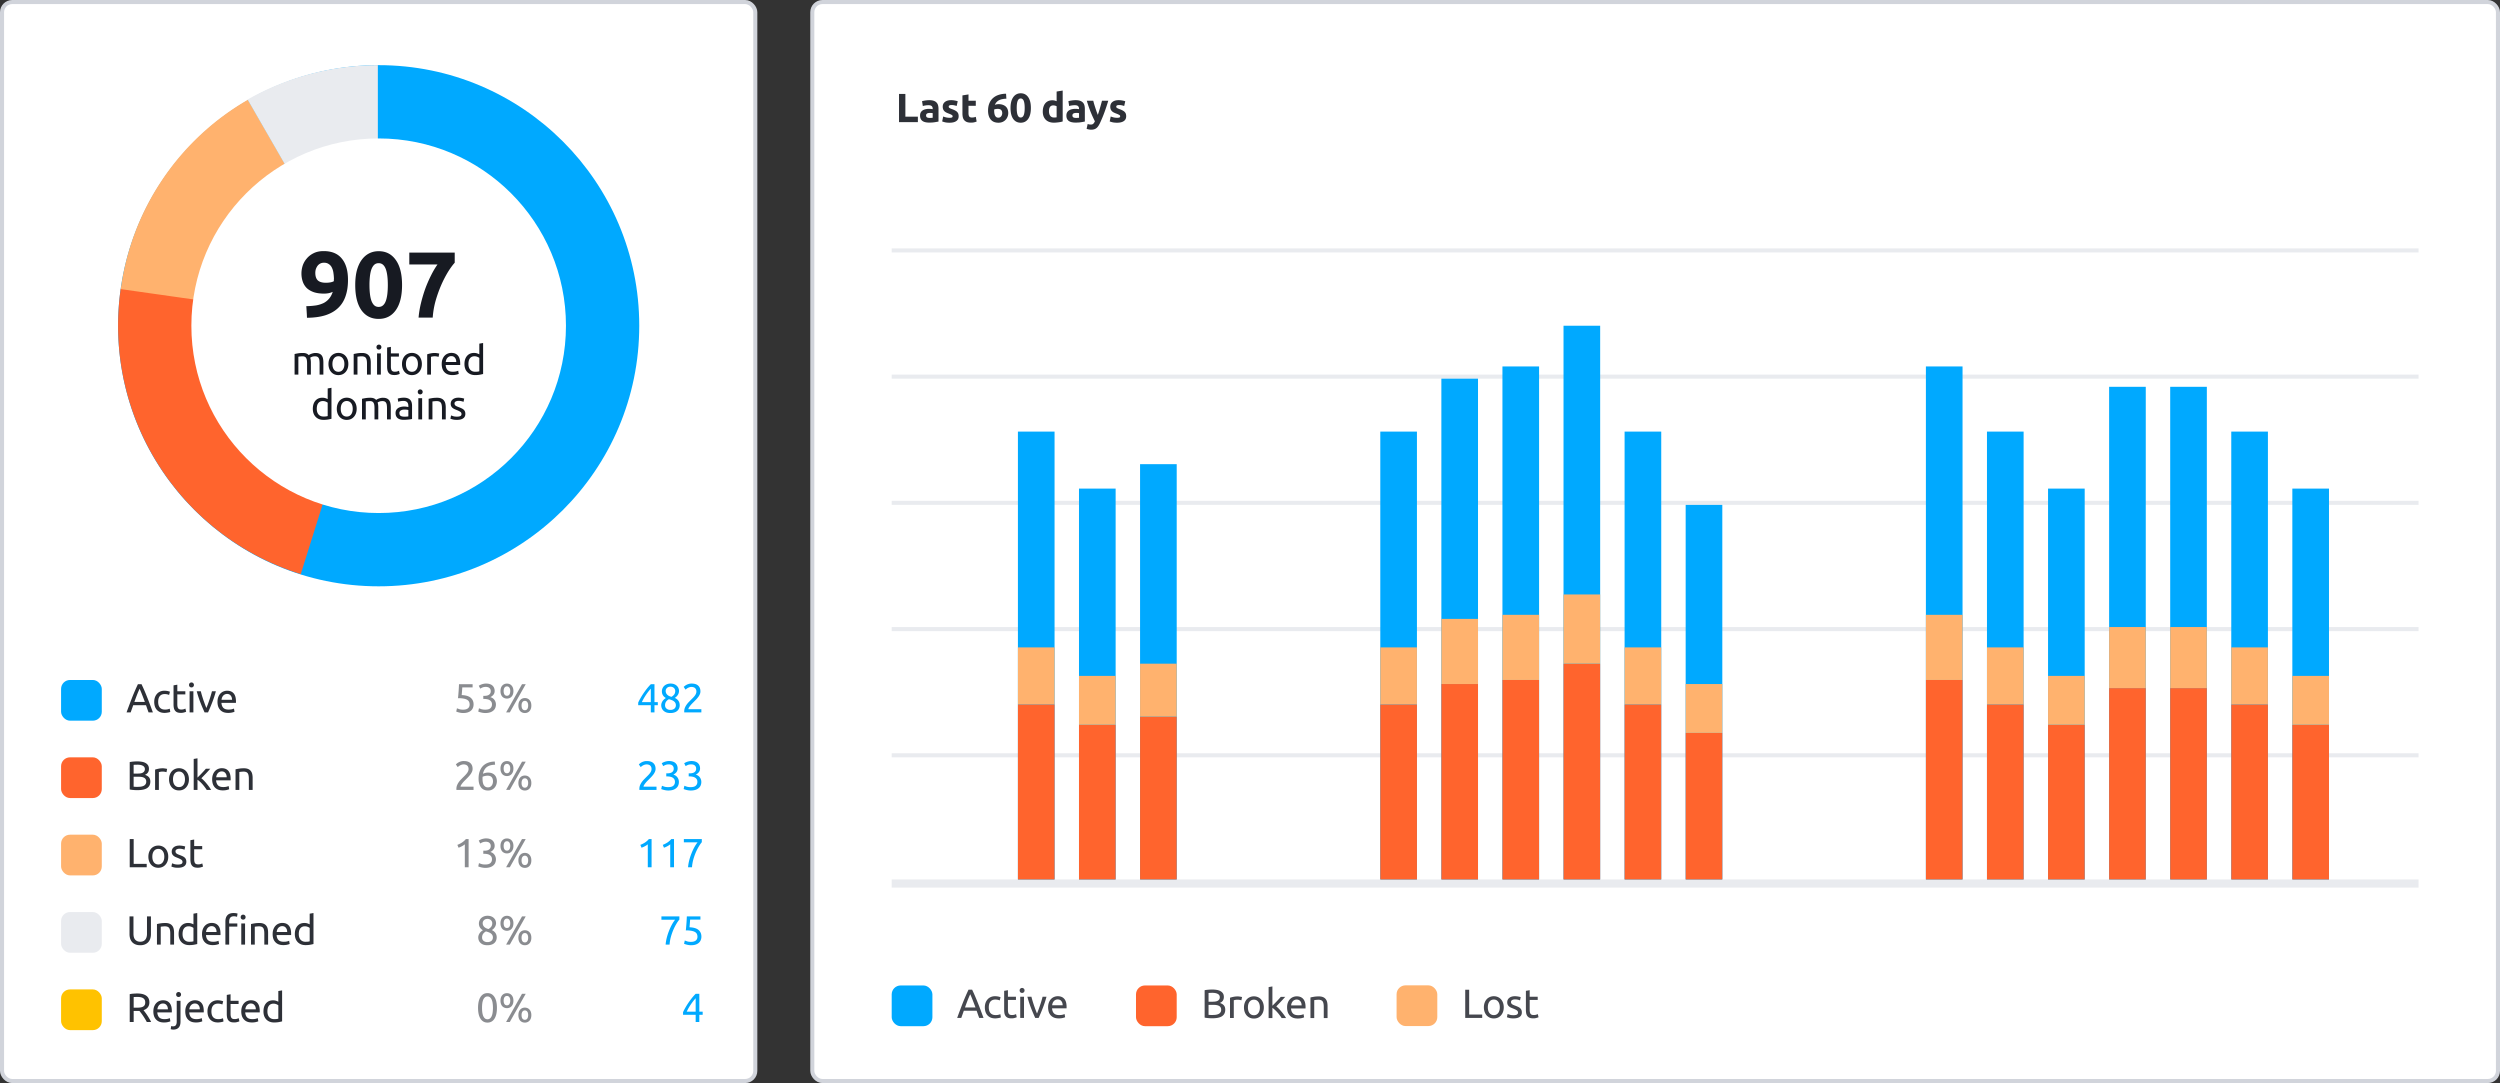 <svg width="614" height="266" fill="none" xmlns="http://www.w3.org/2000/svg"><rect width="100%" height="100%" fill="#333333" stroke="none"/><rect x=".5" y=".5" width="185" height="265" rx="2.5" fill="#fff" stroke="#D1D4DB"/><circle cx="93" cy="80" r="64" fill="#00A9FF"/><path d="M60.89 24.5A63.502 63.502 0 0039.75 44.291 63.45 63.45 0 0029.6 71.405l63 8.095-31.71-55z" fill="#FFB26E"/><path d="M92.8 16a64.774 64.774 0 00-32 8.45L92.8 80V16z" fill="#E9EBEF"/><path d="M73.864 141a63.985 63.985 0 01-34.989-26.885A63.858 63.858 0 0129.638 71L93 80.003 73.864 141z" fill="#FF642D"/><circle cx="93" cy="80" r="46" fill="#fff"/><path d="M72.35 86.95c.213-.053.493-.11.84-.17.353-.06.76-.09 1.22-.09.333 0 .613.047.84.14.227.087.416.217.57.39.047-.033.12-.08.22-.14.1-.06.223-.117.37-.17.147-.06.31-.11.49-.15.18-.047.373-.07.58-.07.4 0 .727.06.98.18.253.113.45.277.59.49.147.213.243.467.29.76.053.293.08.613.08.96V92h-.93v-2.72c0-.307-.017-.57-.05-.79a1.407 1.407 0 00-.17-.55.718.718 0 00-.34-.32 1.186 1.186 0 00-.55-.11c-.313 0-.573.043-.78.13-.2.08-.337.153-.41.22.053.173.093.363.12.57.026.207.04.423.04.65V92h-.93v-2.72c0-.307-.017-.57-.05-.79a1.525 1.525 0 00-.18-.55.718.718 0 00-.34-.32c-.14-.073-.32-.11-.54-.11a4.801 4.801 0 00-.61.04 2.823 2.823 0 00-.42.06V92h-.93v-5.05zm13.203 2.45c0 .413-.06.787-.18 1.12-.12.333-.29.62-.51.86-.213.24-.47.427-.77.56-.3.127-.627.19-.98.19s-.68-.063-.98-.19a2.33 2.33 0 01-.78-.56 2.608 2.608 0 01-.5-.86 3.29 3.29 0 01-.18-1.12c0-.407.06-.777.18-1.11.12-.34.287-.63.5-.87.22-.24.48-.423.78-.55.3-.133.627-.2.98-.2s.68.067.98.2c.3.127.557.31.77.55.22.24.39.53.51.87.12.333.18.703.18 1.11zm-.97 0c0-.587-.133-1.05-.4-1.39-.26-.347-.617-.52-1.07-.52-.453 0-.813.173-1.08.52-.26.34-.39.803-.39 1.39 0 .587.13 1.053.39 1.4.267.34.627.51 1.08.51.453 0 .81-.17 1.07-.51.267-.347.4-.813.4-1.4zm2.279-2.45c.213-.053.496-.11.85-.17.353-.06.76-.09 1.22-.09.413 0 .756.06 1.03.18.273.113.49.277.65.49.166.207.283.457.35.75.066.293.1.617.1.97V92h-.93v-2.72c0-.32-.024-.593-.07-.82-.04-.227-.11-.41-.21-.55a.82.82 0 00-.4-.3 1.676 1.676 0 00-.62-.1 4.948 4.948 0 00-.62.04 2.823 2.823 0 00-.42.06V92h-.93v-5.05zM93.534 92h-.93v-5.2h.93V92zm-.47-6.14a.625.625 0 01-.43-.16.608.608 0 01-.17-.45c0-.187.056-.333.17-.44a.605.605 0 01.43-.17.57.57 0 01.42.17c.12.107.18.253.18.44a.59.59 0 01-.18.45.59.59 0 01-.42.16zm2.939.94h1.97v.78h-1.97v2.4c0 .26.02.477.06.65.04.167.1.3.18.4.08.093.18.16.3.2.12.04.26.06.42.06.28 0 .503-.03.67-.09l.36-.14.18.77a3.193 3.193 0 01-.49.17c-.233.073-.5.11-.8.11-.353 0-.647-.043-.88-.13a1.315 1.315 0 01-.55-.41c-.14-.18-.24-.4-.3-.66a4.73 4.73 0 01-.08-.92v-4.64l.93-.16v1.61zm7.607 2.6c0 .413-.06.787-.18 1.12-.12.333-.29.62-.51.86-.214.24-.47.427-.77.56-.3.127-.627.19-.98.19a2.49 2.49 0 01-.98-.19c-.3-.133-.56-.32-.78-.56a2.608 2.608 0 01-.5-.86 3.29 3.29 0 01-.18-1.12c0-.407.06-.777.18-1.11.12-.34.286-.63.5-.87.22-.24.48-.423.78-.55.3-.133.626-.2.98-.2.353 0 .68.067.98.2.3.127.556.31.77.55.22.24.39.53.51.87.12.333.18.703.18 1.11zm-.97 0c0-.587-.134-1.05-.4-1.39-.26-.347-.617-.52-1.07-.52-.454 0-.814.173-1.08.52-.26.34-.39.803-.39 1.39 0 .587.13 1.053.39 1.4.266.34.626.51 1.08.51.453 0 .81-.17 1.07-.51.266-.347.4-.813.4-1.4zm4.198-2.71c.08 0 .17.007.27.02.107.007.21.02.31.04.1.013.19.03.27.05.087.013.15.027.19.04l-.16.81a2.704 2.704 0 00-.37-.09 2.872 2.872 0 00-1.17 0 8.66 8.66 0 00-.33.07V92h-.93v-4.98c.22-.08.493-.153.82-.22.327-.073.693-.11 1.1-.11zm1.648 2.72c0-.46.066-.86.2-1.2.133-.347.31-.633.53-.86.22-.227.473-.397.76-.51.286-.113.58-.17.88-.17.7 0 1.236.22 1.61.66.373.433.56 1.097.56 1.99v.16c0 .06-.004.117-.01.17h-3.56c.04.54.196.95.47 1.23.273.28.7.42 1.28.42.326 0 .6-.027.82-.08.226-.06.396-.117.51-.17l.13.78c-.114.06-.314.123-.6.19-.28.067-.6.1-.96.1-.454 0-.847-.067-1.18-.2a2.245 2.245 0 01-.81-.57 2.349 2.349 0 01-.48-.85 3.78 3.78 0 01-.15-1.09zm3.57-.51c.006-.42-.1-.763-.32-1.03-.214-.273-.51-.41-.89-.41-.214 0-.404.043-.57.13-.16.08-.297.187-.41.32a1.55 1.55 0 00-.27.46c-.06.173-.1.35-.12.53h2.58zm5.666-1a1.934 1.934 0 00-.49-.27 1.846 1.846 0 00-.7-.13c-.267 0-.497.05-.69.15-.187.093-.34.227-.46.4-.12.167-.207.367-.26.6-.054.233-.08.483-.08.75 0 .607.15 1.077.45 1.41.3.327.7.49 1.2.49.253 0 .463-.01.63-.03a3.51 3.51 0 00.4-.08V87.9zm0-3.5l.93-.16v7.61c-.214.06-.487.12-.82.18-.334.06-.717.09-1.15.09-.4 0-.76-.063-1.08-.19a2.31 2.31 0 01-1.35-1.39c-.12-.34-.18-.72-.18-1.14 0-.4.05-.767.15-1.1.106-.333.26-.62.46-.86s.443-.427.73-.56c.293-.133.626-.2 1-.2.3 0 .563.04.79.12.233.08.406.157.52.23V84.4zM80.48 98.9a1.916 1.916 0 00-.49-.27 1.842 1.842 0 00-.7-.13c-.266 0-.496.05-.69.15-.186.093-.34.227-.46.4a1.64 1.64 0 00-.26.6 3.36 3.36 0 00-.08.75c0 .607.15 1.077.45 1.41.3.327.7.49 1.2.49.254 0 .464-.01.63-.03.174-.027.307-.053.4-.08V98.9zm0-3.5l.93-.16v7.61c-.213.06-.486.12-.82.18-.333.06-.716.09-1.15.09-.4 0-.76-.063-1.08-.19a2.324 2.324 0 01-.82-.54 2.452 2.452 0 01-.53-.85c-.12-.34-.18-.72-.18-1.14 0-.4.05-.767.15-1.1.107-.333.26-.62.46-.86s.444-.427.73-.56c.294-.133.627-.2 1-.2.3 0 .564.04.79.12.234.08.407.157.52.23V95.4zm7.119 5c0 .413-.06.787-.18 1.12-.12.333-.29.62-.51.86-.213.24-.47.427-.77.56-.3.127-.627.19-.98.19s-.68-.063-.98-.19c-.3-.133-.56-.32-.78-.56a2.611 2.611 0 01-.5-.86 3.29 3.29 0 01-.18-1.12c0-.407.06-.777.18-1.11.12-.34.287-.63.5-.87.22-.24.48-.423.78-.55.3-.133.627-.2.98-.2s.68.067.98.2c.3.127.557.31.77.55.22.24.39.53.51.87.12.333.18.703.18 1.11zm-.97 0c0-.587-.133-1.05-.4-1.39-.26-.347-.617-.52-1.07-.52-.453 0-.813.173-1.08.52-.26.34-.39.803-.39 1.39 0 .587.13 1.053.39 1.4.267.34.627.51 1.08.51.453 0 .81-.17 1.07-.51.267-.347.4-.813.4-1.4zm2.278-2.45c.214-.053.494-.11.84-.17.354-.06.76-.09 1.22-.09.334 0 .614.047.84.14.227.087.417.217.57.39.047-.033.12-.08.22-.14.1-.06.224-.117.37-.17.147-.06.31-.11.49-.15.18-.047.374-.07.58-.07.4 0 .727.06.98.18.254.113.45.277.59.49.147.213.244.467.29.76.054.293.08.613.08.96V103h-.93v-2.72c0-.307-.016-.57-.05-.79a1.406 1.406 0 00-.17-.55.718.718 0 00-.34-.32 1.186 1.186 0 00-.55-.11c-.313 0-.573.043-.78.13-.2.08-.336.153-.41.22.054.173.094.363.12.57.027.207.04.423.04.65V103h-.93v-2.72c0-.307-.016-.57-.05-.79a1.525 1.525 0 00-.18-.55.718.718 0 00-.34-.32c-.14-.073-.32-.11-.54-.11a4.801 4.801 0 00-.61.04 2.823 2.823 0 00-.42.06V103h-.93v-5.05zm10.374 4.38c.22 0 .413-.003.58-.01a2.83 2.83 0 00.43-.06v-1.55a1.138 1.138 0 00-.33-.08 3.64 3.64 0 00-.99-.01c-.154.02-.297.063-.43.13a.866.866 0 00-.32.26.662.662 0 00-.13.43c0 .333.106.567.32.7.213.127.503.19.87.19zm-.08-4.66c.373 0 .686.05.94.15.26.093.466.23.62.41.16.173.273.383.34.63.066.24.1.507.1.8v3.25c-.08.013-.194.033-.34.06-.14.02-.3.04-.48.06-.18.02-.377.037-.59.05-.207.02-.414.03-.62.03-.294 0-.564-.03-.81-.09a1.86 1.86 0 01-.64-.28 1.345 1.345 0 01-.42-.52c-.1-.213-.15-.47-.15-.77 0-.287.056-.533.17-.74.12-.207.28-.373.48-.5.2-.127.433-.22.7-.28.266-.06.546-.09.84-.09.093 0 .19.007.29.02.1.007.193.02.28.04a4.552 4.552 0 01.38.07v-.26c0-.153-.017-.303-.05-.45a1.016 1.016 0 00-.18-.4.853.853 0 00-.36-.28c-.147-.073-.34-.11-.58-.11-.307 0-.577.023-.81.07a2.62 2.62 0 00-.51.13l-.11-.77c.12-.053.32-.103.6-.15.28-.053.583-.08.91-.08zm4.474 5.33h-.93v-5.2h.93v5.2zm-.47-6.14a.626.626 0 01-.43-.16.61.61 0 01-.17-.45c0-.187.057-.333.17-.44a.606.606 0 01.43-.17.57.57 0 01.42.17c.12.107.18.253.18.44a.59.59 0 01-.18.45.588.588 0 01-.42.16zm2.07 1.09c.213-.053.496-.11.85-.17.353-.06.76-.09 1.22-.09.413 0 .756.06 1.03.18.273.113.49.277.65.49.166.207.283.457.35.75.066.293.1.617.1.97V103h-.93v-2.72c0-.32-.024-.593-.07-.82-.04-.227-.11-.41-.21-.55a.824.824 0 00-.4-.3 1.68 1.68 0 00-.62-.1 4.931 4.931 0 00-.62.04 2.795 2.795 0 00-.42.06V103h-.93v-5.05zm6.952 4.38c.38 0 .66-.05.84-.15.186-.1.28-.26.28-.48a.636.636 0 00-.27-.54c-.18-.133-.477-.283-.89-.45-.2-.08-.394-.16-.58-.24a2.202 2.202 0 01-.47-.3 1.275 1.275 0 01-.32-.41 1.31 1.31 0 01-.12-.59c0-.46.17-.823.51-1.09.34-.273.803-.41 1.39-.41.146 0 .293.01.44.03.146.013.283.033.41.06.126.02.236.043.33.07.1.027.176.05.23.07l-.17.8a2.205 2.205 0 00-.47-.16c-.214-.06-.47-.09-.77-.09-.26 0-.487.053-.68.16-.194.1-.29.26-.29.48 0 .113.02.213.06.3a.818.818 0 00.2.24c.093.067.206.13.34.19.133.06.293.123.48.19.246.093.466.187.66.28.193.087.356.19.49.31.14.12.246.267.32.44.073.167.11.373.11.62 0 .48-.18.843-.54 1.09-.354.247-.86.37-1.52.37-.46 0-.82-.04-1.08-.12a5.003 5.003 0 01-.53-.17l.17-.8c.106.04.276.1.51.18.233.08.543.12.93.12zM80.039 69.444c.352 0 .72-.03 1.104-.092.383-.077.667-.176.85-.299v-.207-.184a.677.677 0 00.024-.161 11.733 11.733 0 00-.138-1.541 4.093 4.093 0 00-.391-1.265 2.053 2.053 0 00-.76-.851c-.306-.215-.69-.322-1.15-.322-.367 0-.69.077-.965.23a1.935 1.935 0 00-.667.598 3.013 3.013 0 00-.391.805 3.336 3.336 0 00-.115.851c0 .828.199 1.441.598 1.84.414.399 1.08.598 2 .598zm1.679 2.231a4.47 4.47 0 01-1.081.345 6.4 6.4 0 01-.99.092c-.996 0-1.847-.115-2.552-.345-.706-.245-1.288-.583-1.748-1.012a4.152 4.152 0 01-.99-1.587 6.09 6.09 0 01-.321-2.024c0-.613.1-1.242.299-1.886a5.208 5.208 0 01.989-1.748 5.118 5.118 0 011.679-1.311c.69-.353 1.518-.529 2.484-.529 1.978 0 3.465.613 4.462 1.84 1.012 1.211 1.518 2.96 1.518 5.244 0 1.503-.2 2.829-.598 3.979-.384 1.15-.99 2.116-1.817 2.898-.813.782-1.856 1.38-3.128 1.794-1.273.399-2.783.606-4.531.621-.016-.49-.039-.966-.07-1.426l-.091-1.426a17.934 17.934 0 002.369-.184 6.997 6.997 0 001.863-.575 4.276 4.276 0 001.357-1.081c.383-.445.682-1.004.897-1.679zm17.028-1.679c0 2.683-.514 4.746-1.541 6.187-1.012 1.426-2.415 2.139-4.21 2.139-1.793 0-3.204-.713-4.231-2.139-1.012-1.441-1.518-3.504-1.518-6.187 0-1.334.13-2.515.39-3.542.277-1.027.668-1.894 1.174-2.599.506-.705 1.111-1.242 1.817-1.61.705-.368 1.495-.552 2.369-.552 1.794 0 3.197.72 4.209 2.162 1.027 1.426 1.54 3.473 1.54 6.141zm-3.496 0c0-.797-.038-1.518-.115-2.162-.077-.66-.2-1.227-.368-1.702-.169-.475-.399-.843-.69-1.104-.291-.26-.652-.391-1.081-.391-.43 0-.79.13-1.081.391-.276.26-.506.629-.69 1.104-.169.475-.291 1.043-.368 1.702a18.407 18.407 0 00-.115 2.162c0 .797.038 1.526.115 2.185.076.66.2 1.227.368 1.702.184.475.414.843.69 1.104.291.26.651.391 1.08.391.43 0 .79-.13 1.082-.391.291-.26.521-.629.69-1.104.169-.475.291-1.043.368-1.702.076-.66.115-1.388.115-2.185zM102.802 78a23.08 23.08 0 01.575-3.496 35.21 35.21 0 011.058-3.565 30.766 30.766 0 011.426-3.289c.521-1.043 1.05-1.94 1.587-2.691h-6.923v-2.921h11.155v2.484c-.491.537-1.035 1.28-1.633 2.231a27.647 27.647 0 00-1.679 3.243 31.759 31.759 0 00-1.38 3.864 20.565 20.565 0 00-.713 4.14h-3.473z" fill="#171A22"/><rect x="199.5" y=".5" width="414" height="265" rx="2.5" fill="#fff" stroke="#D1D4DB"/><path fill="#E9EBEF" d="M219 61h375v1H219zM219 216h375v2H219zM219 92h375v1H219zM219 123h375v1H219zM219 154h375v1H219zM219 185h375v1H219z"/><path fill="#00A9FF" d="M250 106h9v110h-9z"/><path fill="#FF642D" d="M250 173h9v43h-9z"/><path fill="#FFB26E" d="M250 173h9v-14h-9z"/><path fill="#00A9FF" d="M339 106h9v110h-9z"/><path fill="#FF642D" d="M339 173h9v43h-9z"/><path fill="#FFB26E" d="M339 173h9v-14h-9z"/><path fill="#00A9FF" d="M473 90h9v126h-9z"/><path fill="#FF642D" d="M473 167h9v49h-9z"/><path fill="#FFB26E" d="M473 167h9v-16h-9z"/><path fill="#00A9FF" d="M384 80h9v136h-9z"/><path fill="#FF642D" d="M384 163h9v53h-9z"/><path fill="#FFB26E" d="M384 163h9v-17h-9z"/><path fill="#00A9FF" d="M518 95h9v121h-9z"/><path fill="#FF642D" d="M518 169h9v47h-9z"/><path fill="#FFB26E" d="M518 169h9v-15h-9z"/><path fill="#00A9FF" d="M265 120h9v96h-9z"/><path fill="#FF642D" d="M265 178h9v38h-9z"/><path fill="#FFB26E" d="M265 178h9v-12h-9z"/><path fill="#00A9FF" d="M354 93h9v123h-9z"/><path fill="#FF642D" d="M354 168h9v48h-9z"/><path fill="#FFB26E" d="M354 168h9v-16h-9z"/><path fill="#00A9FF" d="M488 106h9v110h-9z"/><path fill="#FF642D" d="M488 173h9v43h-9z"/><path fill="#FFB26E" d="M488 173h9v-14h-9z"/><path fill="#00A9FF" d="M399 106h9v110h-9z"/><path fill="#FF642D" d="M399 173h9v43h-9z"/><path fill="#FFB26E" d="M399 173h9v-14h-9z"/><path fill="#00A9FF" d="M533 95h9v121h-9z"/><path fill="#FF642D" d="M533 169h9v47h-9z"/><path fill="#FFB26E" d="M533 169h9v-15h-9z"/><path fill="#00A9FF" d="M280 114h9v102h-9z"/><path fill="#FF642D" d="M280 176h9v40h-9z"/><path fill="#FFB26E" d="M280 176h9v-13h-9z"/><path fill="#00A9FF" d="M369 90h9v126h-9z"/><path fill="#FF642D" d="M369 167h9v49h-9z"/><path fill="#FFB26E" d="M369 167h9v-16h-9z"/><path fill="#00A9FF" d="M503 120h9v96h-9z"/><path fill="#FF642D" d="M503 178h9v38h-9z"/><path fill="#FFB26E" d="M503 178h9v-12h-9z"/><path fill="#00A9FF" d="M414 124h9v92h-9z"/><path fill="#FF642D" d="M414 180h9v36h-9z"/><path fill="#FFB26E" d="M414 180h9v-12h-9z"/><path fill="#00A9FF" d="M548 106h9v110h-9z"/><path fill="#FF642D" d="M548 173h9v43h-9z"/><path fill="#FFB26E" d="M548 173h9v-14h-9z"/><path fill="#00A9FF" d="M563 120h9v96h-9z"/><path fill="#FF642D" d="M563 178h9v38h-9z"/><path fill="#FFB26E" d="M563 178h9v-12h-9z"/><rect x="15" y="167" width="10" height="10" rx="2.2" fill="#00A9FF"/><rect x="219" y="242.029" width="10" height="10" rx="2.2" fill="#00A9FF"/><path opacity=".8" d="M240.49 250c-.113-.3-.22-.593-.32-.88-.1-.293-.203-.59-.31-.89h-3.14l-.63 1.77h-1.01c.267-.733.517-1.41.75-2.03.233-.627.46-1.22.68-1.78.227-.56.45-1.093.67-1.6.22-.513.45-1.02.69-1.52h.89a49.388 49.388 0 011.35 3.12c.227.56.457 1.153.69 1.78.233.62.483 1.297.75 2.03h-1.06zm-.91-2.57a75.64 75.64 0 00-.64-1.68 26.4 26.4 0 00-.65-1.57c-.233.5-.457 1.023-.67 1.57-.207.54-.413 1.1-.62 1.68h2.58zm4.848 2.69c-.42 0-.79-.067-1.11-.2a2.272 2.272 0 01-.8-.56 2.346 2.346 0 01-.48-.85c-.107-.333-.16-.7-.16-1.1 0-.4.056-.767.17-1.1a2.6 2.6 0 01.5-.86c.213-.247.473-.437.78-.57.313-.14.66-.21 1.04-.21.233 0 .466.02.7.06.233.04.456.103.67.19l-.21.79a2.219 2.219 0 00-.49-.16c-.18-.04-.374-.06-.58-.06-.52 0-.92.163-1.2.49-.274.327-.41.803-.41 1.43 0 .28.03.537.09.77.066.233.166.433.3.6.14.167.316.297.53.39.213.087.473.13.78.13.246 0 .47-.023.67-.07.2-.047.356-.097.47-.15l.13.78c-.054.033-.13.067-.23.1-.1.027-.214.05-.34.07a3.447 3.447 0 01-.41.06c-.14.02-.277.03-.41.03zm3.122-5.32h1.97v.78h-1.97v2.4c0 .26.02.477.06.65.04.167.1.3.18.4.08.093.18.16.3.2.12.04.26.06.42.06.28 0 .503-.03.67-.09l.36-.14.18.77a3.234 3.234 0 01-.49.17c-.234.073-.5.11-.8.11-.354 0-.647-.043-.88-.13a1.31 1.31 0 01-.55-.41c-.14-.18-.24-.4-.3-.66a4.675 4.675 0 01-.08-.92v-4.64l.93-.16v1.61zm3.947 5.2h-.93v-5.2h.93v5.2zm-.47-6.14a.623.623 0 01-.43-.16.605.605 0 01-.17-.45c0-.187.056-.333.17-.44a.605.605 0 01.43-.17c.166 0 .306.057.42.17.12.107.18.253.18.44s-.06.337-.18.45a.59.59 0 01-.42.16zm5.993.94c-.26.973-.567 1.907-.92 2.8a42.707 42.707 0 01-1.01 2.4h-.84a46.311 46.311 0 01-1.02-2.4 26.902 26.902 0 01-.91-2.8h1c.08.327.173.677.28 1.05.113.367.23.733.35 1.1.126.36.253.71.38 1.05.126.34.246.643.36.91.113-.267.233-.57.36-.91.126-.34.25-.69.37-1.05.126-.367.243-.733.35-1.1.113-.373.21-.723.29-1.05h.96zm.396 2.61c0-.46.067-.86.2-1.2.133-.347.31-.633.53-.86a2.14 2.14 0 01.76-.51c.287-.113.58-.17.88-.17.7 0 1.237.22 1.61.66.373.433.56 1.097.56 1.99v.16c0 .06-.003.117-.01.17h-3.56c.04.54.197.95.47 1.23.273.28.7.42 1.28.42.327 0 .6-.027.82-.08.227-.06.397-.117.51-.17l.13.78c-.113.06-.313.123-.6.19-.28.067-.6.1-.96.1-.453 0-.847-.067-1.18-.2a2.245 2.245 0 01-.81-.57 2.376 2.376 0 01-.48-.85 3.78 3.78 0 01-.15-1.09zm3.57-.51c.007-.42-.1-.763-.32-1.03-.213-.273-.51-.41-.89-.41-.213 0-.403.043-.57.13-.16.08-.297.187-.41.32a1.594 1.594 0 00-.27.46c-.06.173-.1.35-.12.53h2.58z" fill="#171A22"/><rect x="15" y="186" width="10" height="10" rx="2.2" fill="#FF642D"/><g clip-path="url(#clip0)"><rect x="279" y="242.029" width="10" height="10" rx="2.2" fill="#FF642D"/><path opacity=".8" d="M297.73 250.089a10.986 10.986 0 01-.95-.04c-.16-.013-.32-.03-.48-.05a3.581 3.581 0 01-.44-.08v-6.72c.133-.033.28-.06.44-.08.16-.02.32-.036.48-.05a12.146 12.146 0 01.94-.04c.4 0 .773.03 1.12.09.353.06.657.164.91.31.26.14.463.327.61.56.147.234.22.52.22.86 0 .38-.09.694-.27.94-.18.24-.42.42-.72.54.407.12.73.31.97.57.24.26.36.627.36 1.1 0 .694-.257 1.217-.77 1.57-.507.347-1.313.52-2.42.52zm-.91-3.29v2.44c.073.007.16.014.26.02.087.007.187.014.3.02h.41c.287 0 .557-.016.81-.05.26-.04.487-.106.68-.2a1.14 1.14 0 00.46-.39c.12-.166.18-.376.18-.63 0-.226-.043-.416-.13-.57a.952.952 0 00-.38-.38 1.752 1.752 0 00-.58-.2c-.227-.04-.48-.06-.76-.06h-1.25zm0-.78h1.02c.24 0 .467-.016.68-.05.213-.033.397-.093.55-.18a.937.937 0 00.51-.87c0-.2-.047-.366-.14-.5a.946.946 0 00-.39-.33c-.16-.086-.35-.15-.57-.19-.22-.04-.453-.06-.7-.06-.247 0-.44.004-.58.01a5.96 5.96 0 00-.38.03v2.14zm7.189-1.3c.08 0 .17.007.27.02.107.007.21.02.31.04.1.014.19.03.27.05a1.4 1.4 0 01.19.04l-.16.81a2.89 2.89 0 00-.37-.09 2.865 2.865 0 00-.65-.06c-.173 0-.346.02-.52.06a13.16 13.16 0 00-.33.07v4.37h-.93v-4.98c.22-.08.494-.153.82-.22.327-.073.694-.11 1.1-.11zm6.391 2.71c0 .414-.06.787-.18 1.12-.12.334-.29.62-.51.86a2.22 2.22 0 01-.77.56c-.3.127-.626.19-.98.19-.353 0-.68-.063-.98-.19-.3-.133-.56-.32-.78-.56a2.606 2.606 0 01-.5-.86 3.285 3.285 0 01-.18-1.12c0-.406.06-.776.18-1.11.12-.34.287-.63.5-.87.22-.24.48-.423.78-.55.3-.133.627-.2.98-.2.354 0 .68.067.98.2.3.127.557.31.77.55.22.24.39.53.51.87.12.334.18.704.18 1.11zm-.97 0c0-.586-.133-1.05-.4-1.39-.26-.346-.616-.52-1.07-.52-.453 0-.813.174-1.08.52-.26.34-.39.804-.39 1.39 0 .587.13 1.054.39 1.4.267.34.627.51 1.08.51.454 0 .81-.17 1.07-.51.267-.346.4-.813.4-1.4zm4.023-.26c.2.154.41.344.63.57.226.227.446.474.66.74.22.26.426.527.62.8.193.267.356.517.49.75h-1.09a7.322 7.322 0 00-.49-.71c-.18-.246-.37-.48-.57-.7a7.975 7.975 0 00-.61-.62 5.727 5.727 0 00-.59-.47v2.5h-.93v-7.6l.93-.16v4.74l.53-.53c.193-.193.383-.39.57-.59l.53-.57c.166-.186.31-.35.43-.49h1.09c-.154.167-.32.35-.5.55-.18.2-.367.404-.56.61l-.59.61-.55.57zm2.654.27c0-.46.067-.86.2-1.2.133-.346.31-.633.53-.86.22-.226.473-.396.76-.51.287-.113.58-.17.88-.17.7 0 1.237.22 1.61.66.373.434.56 1.097.56 1.99v.16c0 .06-.003.117-.01.17h-3.56c.04.54.197.95.47 1.23.273.28.7.42 1.28.42.327 0 .6-.026.82-.08.227-.06.397-.116.51-.17l.13.78c-.113.06-.313.124-.6.19-.28.067-.6.1-.96.1-.453 0-.847-.066-1.18-.2a2.245 2.245 0 01-.81-.57 2.376 2.376 0 01-.48-.85c-.1-.333-.15-.696-.15-1.09zm3.57-.51c.007-.42-.1-.763-.32-1.03-.213-.273-.51-.41-.89-.41-.213 0-.403.044-.57.13-.16.08-.297.187-.41.32a1.607 1.607 0 00-.27.46c-.06.174-.1.35-.12.53h2.58zm2.17-1.95c.213-.053.496-.11.85-.17.353-.06.76-.09 1.22-.09.413 0 .756.06 1.03.18.273.114.49.277.65.49.166.207.283.457.35.75.066.294.1.617.1.97v2.92h-.93v-2.72c0-.32-.024-.593-.07-.82-.04-.226-.11-.41-.21-.55a.824.824 0 00-.4-.3 1.695 1.695 0 00-.62-.1 5.525 5.525 0 00-.62.04 3.015 3.015 0 00-.42.06v4.39h-.93v-5.05z" fill="#171A22"/></g><rect x="15" y="205" width="10" height="10" rx="2.2" fill="#FFB26E"/><g clip-path="url(#clip1)"><rect x="343" y="242" width="10" height="10" rx="2.2" fill="#FFB26E"/><path opacity=".8" d="M364.03 249.16v.84h-4.17v-6.93h.97v6.09h3.2zm5.292-1.76c0 .413-.06.787-.18 1.12-.12.333-.29.62-.51.86a2.22 2.22 0 01-.77.56c-.3.127-.627.19-.98.19s-.68-.063-.98-.19c-.3-.133-.56-.32-.78-.56a2.617 2.617 0 01-.5-.86 3.29 3.29 0 01-.18-1.12c0-.407.06-.777.18-1.11.12-.34.287-.63.5-.87.22-.24.48-.423.78-.55.3-.133.627-.2.98-.2s.68.067.98.2c.3.127.557.31.77.55.22.24.39.53.51.87.12.333.18.703.18 1.11zm-.97 0c0-.587-.133-1.05-.4-1.39-.26-.347-.617-.52-1.07-.52-.453 0-.813.173-1.08.52-.26.34-.39.803-.39 1.39 0 .587.13 1.053.39 1.4.267.34.627.51 1.08.51.453 0 .81-.17 1.07-.51.267-.347.4-.813.4-1.4zm3.352 1.93c.38 0 .66-.05.84-.15.187-.1.28-.26.28-.48a.636.636 0 00-.27-.54c-.18-.133-.477-.283-.89-.45-.2-.08-.393-.16-.58-.24a2.202 2.202 0 01-.47-.3 1.289 1.289 0 01-.32-.41c-.08-.16-.12-.357-.12-.59 0-.46.17-.823.51-1.09.34-.273.803-.41 1.39-.41.147 0 .293.01.44.03.147.013.283.033.41.06.127.02.237.043.33.07.1.027.177.05.23.07l-.17.8a2.205 2.205 0 00-.47-.16 2.87 2.87 0 00-.77-.09c-.26 0-.487.053-.68.16-.193.1-.29.26-.29.48 0 .113.02.213.06.3a.826.826 0 00.2.24c.093.067.207.13.34.19.133.06.293.123.48.19.247.093.467.187.66.28.193.087.357.19.49.31.14.12.247.267.32.44.073.167.11.373.11.62 0 .48-.18.843-.54 1.09-.353.247-.86.37-1.52.37-.46 0-.82-.04-1.08-.12a5.003 5.003 0 01-.53-.17l.17-.8c.107.04.277.1.51.18.233.08.543.12.93.12zm3.987-4.53h1.97v.78h-1.97v2.4c0 .26.02.477.06.65.04.167.1.3.18.4.08.093.18.16.3.2.12.04.26.06.42.06.28 0 .503-.03.67-.09l.36-.14.18.77a3.234 3.234 0 01-.49.17c-.234.073-.5.11-.8.11-.354 0-.647-.043-.88-.13a1.31 1.31 0 01-.55-.41c-.14-.18-.24-.4-.3-.66a4.675 4.675 0 01-.08-.92v-4.64l.93-.16v1.61z" fill="#171A22"/></g><rect x="15" y="224" width="10" height="10" rx="2.2" fill="#E9EBEF"/><rect x="15" y="243" width="10" height="10" rx="2.2" fill="#FFC200"/><path opacity=".9" d="M36.49 174.971c-.113-.3-.22-.594-.32-.88-.1-.294-.203-.59-.31-.89h-3.14l-.63 1.77h-1.01a190.575 190.575 0 011.43-3.81 68.3 68.3 0 01.67-1.6c.22-.514.45-1.02.69-1.52h.89a48.473 48.473 0 011.35 3.12c.227.56.457 1.153.69 1.78.233.62.483 1.296.75 2.03h-1.06zm-.91-2.57a75.64 75.64 0 00-.64-1.68 26.4 26.4 0 00-.65-1.57c-.233.5-.457 1.023-.67 1.57-.207.54-.413 1.1-.62 1.68h2.58zm4.848 2.69c-.42 0-.79-.067-1.11-.2a2.29 2.29 0 01-.8-.56 2.376 2.376 0 01-.48-.85 3.6 3.6 0 01-.16-1.1c0-.4.056-.767.17-1.1.12-.334.286-.62.5-.86.213-.247.473-.437.78-.57.313-.14.66-.21 1.04-.21.233 0 .466.02.7.06.233.04.456.103.67.19l-.21.79a2.207 2.207 0 00-.49-.16 2.67 2.67 0 00-.58-.06c-.52 0-.92.163-1.2.49-.274.326-.41.803-.41 1.43 0 .28.03.536.09.77.066.233.166.433.3.6.14.166.316.296.53.39.213.086.473.13.78.13.246 0 .47-.024.67-.07.2-.047.356-.097.47-.15l.13.78c-.054.033-.13.066-.23.1-.1.026-.214.05-.34.07a3.87 3.87 0 01-.41.06c-.14.02-.277.03-.41.03zm3.122-5.32h1.97v.78h-1.97v2.4c0 .26.02.476.06.65.04.166.1.3.18.4.08.093.18.16.3.2.12.04.26.06.42.06.28 0 .503-.03.67-.09l.36-.14.18.77a3.304 3.304 0 01-.49.17c-.234.073-.5.11-.8.11-.354 0-.647-.044-.88-.13a1.322 1.322 0 01-.55-.41c-.14-.18-.24-.4-.3-.66a4.736 4.736 0 01-.08-.92v-4.64l.93-.16v1.61zm3.947 5.2h-.93v-5.2h.93v5.2zm-.47-6.14a.628.628 0 01-.43-.16.61.61 0 01-.17-.45c0-.187.056-.334.17-.44a.602.602 0 01.43-.17c.166 0 .306.056.42.17.12.106.18.253.18.44 0 .186-.06.336-.18.45a.592.592 0 01-.42.16zm5.993.94c-.26.973-.567 1.906-.92 2.8a41.903 41.903 0 01-1.01 2.4h-.84a47.02 47.02 0 01-1.02-2.4 27.076 27.076 0 01-.91-2.8h1c.08.326.173.676.28 1.05.113.366.23.733.35 1.1.126.36.253.71.38 1.05.126.34.246.643.36.91.113-.267.233-.57.36-.91.126-.34.25-.69.37-1.05.126-.367.243-.734.35-1.1.113-.374.21-.724.29-1.05h.96zm.396 2.61c0-.46.067-.86.2-1.2.133-.347.31-.634.53-.86.22-.227.473-.397.76-.51.287-.114.58-.17.88-.17.7 0 1.237.22 1.61.66.373.433.56 1.096.56 1.99v.16c0 .06-.003.116-.01.17h-3.56c.04.54.197.95.47 1.23.273.28.7.42 1.28.42.327 0 .6-.027.82-.08.227-.06.397-.117.51-.17l.13.78c-.113.06-.313.123-.6.19-.28.066-.6.1-.96.1-.453 0-.847-.067-1.18-.2a2.25 2.25 0 01-.81-.57 2.373 2.373 0 01-.48-.85c-.1-.334-.15-.697-.15-1.09zm3.57-.51c.007-.42-.1-.764-.32-1.03-.213-.274-.51-.41-.89-.41a1.278 1.278 0 00-.98.45 1.563 1.563 0 00-.27.46c-.06.173-.1.35-.12.53h2.58zM225.43 28.66V30h-4.63v-6.93h1.56v5.59h3.07zm2.896.3c.146 0 .286-.003.42-.01.133-.007.24-.017.32-.03v-1.13a2.75 2.75 0 00-.27-.04c-.12-.013-.23-.02-.33-.02-.14 0-.274.01-.4.03a.94.94 0 00-.32.09.551.551 0 00-.22.19.524.524 0 00-.08.3c0 .233.076.397.23.49.16.087.376.13.65.13zm-.12-4.36c.44 0 .806.05 1.1.15.293.1.526.243.7.43.18.187.306.413.38.68.073.267.11.563.11.89v3.1c-.214.047-.51.1-.89.16-.38.067-.84.1-1.38.1-.34 0-.65-.03-.93-.09a2.06 2.06 0 01-.71-.29c-.2-.14-.354-.32-.46-.54-.107-.22-.16-.49-.16-.81 0-.307.06-.567.18-.78.126-.213.293-.383.5-.51.206-.127.443-.217.71-.27.266-.06.543-.09.83-.09.193 0 .363.01.51.03.153.013.276.033.37.06v-.14c0-.253-.077-.457-.23-.61-.154-.153-.42-.23-.8-.23-.254 0-.504.02-.75.06-.247.033-.46.083-.64.15l-.19-1.2a3.62 3.62 0 01.32-.08c.133-.033.276-.06.43-.08a5.19 5.19 0 01.48-.06c.173-.02.346-.03.52-.03zm5.011 4.33c.273 0 .466-.027.58-.08.113-.053.17-.157.17-.31 0-.12-.074-.223-.22-.31a3.862 3.862 0 00-.67-.31 7.298 7.298 0 01-.64-.27 1.955 1.955 0 01-.48-.33 1.393 1.393 0 01-.31-.47 1.709 1.709 0 01-.11-.65c0-.493.183-.883.55-1.17.366-.287.87-.43 1.51-.43.32 0 .626.03.92.09.293.053.526.113.7.18l-.26 1.16a5.443 5.443 0 00-.57-.16c-.2-.047-.427-.07-.68-.07-.467 0-.7.13-.7.39 0 .06.01.113.03.16.02.047.06.093.12.14.06.04.14.087.24.14.106.047.24.1.4.16.326.12.596.24.81.36.213.113.38.24.5.38.126.133.213.283.26.45.053.167.08.36.08.58 0 .52-.197.913-.59 1.18-.387.267-.937.4-1.65.4-.467 0-.857-.04-1.17-.12a4.738 4.738 0 01-.64-.2l.25-1.21c.253.1.513.18.78.24.266.053.53.08.79.08zm3.157-5.5l1.49-.24v1.55h1.79v1.24h-1.79v1.85c0 .313.053.563.16.75.113.187.336.28.67.28.16 0 .323-.013.49-.04.173-.033.33-.077.47-.13l.21 1.16a4.24 4.24 0 01-.6.19c-.22.053-.49.08-.81.08-.407 0-.744-.053-1.01-.16a1.647 1.647 0 01-.64-.46c-.16-.2-.274-.44-.34-.72-.06-.28-.09-.59-.09-.93v-4.42zm8.663 3.31c-.147 0-.304.013-.47.04a1.378 1.378 0 00-.39.11c0 .027-.004.067-.01.12v.14c0 .24.016.467.05.68.033.213.09.4.17.56.08.16.186.287.32.38.133.087.3.13.5.13a.82.82 0 00.42-.1.948.948 0 00.29-.27c.08-.107.136-.223.17-.35.04-.133.06-.26.06-.38 0-.34-.087-.6-.26-.78-.167-.187-.45-.28-.85-.28zm.19-1.16c.433 0 .8.06 1.1.18.306.113.556.27.75.47.193.2.333.433.42.7.086.267.13.55.13.85 0 .267-.05.54-.15.82a2.25 2.25 0 01-1.19 1.32c-.3.147-.657.22-1.07.22-.834 0-1.467-.263-1.9-.79-.434-.527-.65-1.253-.65-2.18 0-.667.103-1.257.31-1.77.206-.513.5-.943.88-1.29.386-.353.85-.62 1.39-.8a5.849 5.849 0 011.84-.29l.04.61.04.61c-.34.007-.66.04-.96.1-.294.053-.564.14-.81.26-.24.12-.45.277-.63.47-.18.187-.32.417-.42.69.146-.067.296-.113.45-.14.153-.027.296-.04.43-.04zm7.957.94c0 1.167-.223 2.063-.67 2.69-.44.62-1.05.93-1.83.93s-1.393-.31-1.84-.93c-.44-.627-.66-1.523-.66-2.69 0-.58.057-1.093.17-1.54.12-.447.29-.823.51-1.13.22-.307.483-.54.79-.7.307-.16.65-.24 1.03-.24.78 0 1.39.313 1.83.94.447.62.67 1.51.67 2.67zm-1.52 0c0-.347-.017-.66-.05-.94a3.406 3.406 0 00-.16-.74 1.134 1.134 0 00-.3-.48.68.68 0 00-.47-.17.68.68 0 00-.47.17c-.12.113-.22.273-.3.48a3.406 3.406 0 00-.16.74c-.033.28-.05.593-.05.94s.017.663.05.95c.033.287.087.533.16.74.08.207.18.367.3.48a.68.68 0 00.47.17.68.68 0 00.47-.17c.127-.113.227-.273.3-.48.073-.207.127-.453.16-.74s.05-.603.05-.95zm5.963.81c0 .46.103.83.31 1.11.207.28.513.42.92.42a6.3 6.3 0 00.37-.01c.113-.013.207-.027.28-.04V26.1a1.29 1.29 0 00-.37-.15 1.706 1.706 0 00-.45-.06c-.707 0-1.06.48-1.06 1.44zm3.37 2.5c-.133.04-.287.08-.46.12-.173.033-.357.063-.55.09-.187.027-.38.047-.58.06-.193.02-.38.03-.56.03-.433 0-.82-.063-1.16-.19a2.362 2.362 0 01-.86-.54 2.492 2.492 0 01-.54-.86c-.12-.34-.18-.72-.18-1.14 0-.427.053-.81.16-1.15.107-.347.26-.64.46-.88s.443-.423.73-.55a2.5 2.5 0 011-.19c.207 0 .39.02.55.06.167.04.333.097.5.17v-2.38l1.49-.24v7.59zm3.269-.87c.147 0 .287-.003.42-.01s.24-.017.32-.03v-1.13a2.75 2.75 0 00-.27-.04 2.567 2.567 0 00-.73.01.94.94 0 00-.32.09.558.558 0 00-.22.19.532.532 0 00-.08.3c0 .233.077.397.23.49.16.087.377.13.65.13zm-.12-4.36c.44 0 .807.05 1.1.15.293.1.527.243.7.43.18.187.307.413.38.68.073.267.11.563.11.89v3.1c-.213.047-.51.1-.89.16-.38.067-.84.1-1.38.1-.34 0-.65-.03-.93-.09a2.069 2.069 0 01-.71-.29 1.39 1.39 0 01-.46-.54c-.107-.22-.16-.49-.16-.81 0-.307.06-.567.18-.78.127-.213.293-.383.5-.51.207-.127.443-.217.71-.27.267-.06.543-.09.83-.09.193 0 .363.01.51.03.153.013.277.033.37.06v-.14c0-.253-.077-.457-.23-.61-.153-.153-.42-.23-.8-.23-.253 0-.503.02-.75.06-.247.033-.46.083-.64.15l-.19-1.2c.087-.027.193-.053.32-.08a3.81 3.81 0 01.43-.08 5.19 5.19 0 01.48-.06c.173-.02.347-.03.52-.03zm8.044.14a45.952 45.952 0 01-.94 2.85 34.283 34.283 0 01-1.07 2.58c-.14.3-.28.553-.42.76-.14.213-.293.387-.46.52-.167.14-.357.24-.57.3-.207.067-.45.1-.73.1-.233 0-.45-.023-.65-.07a2.651 2.651 0 01-.48-.14l.26-1.19c.153.053.29.09.41.11.12.02.247.03.38.03.267 0 .47-.073.61-.22.147-.14.27-.337.37-.59-.34-.667-.68-1.413-1.02-2.24a28.4 28.4 0 01-.96-2.8h1.58c.067.26.143.543.23.85.093.3.19.607.29.92.1.307.2.607.3.9.107.293.207.56.3.8.087-.24.177-.507.27-.8.093-.293.183-.593.27-.9.093-.313.18-.62.26-.92.087-.307.163-.59.23-.85h1.54zm2.172 4.19c.274 0 .467-.027.58-.08.114-.053.17-.157.17-.31 0-.12-.073-.223-.22-.31a3.826 3.826 0 00-.67-.31 7.566 7.566 0 01-.64-.27 1.994 1.994 0 01-.48-.33 1.424 1.424 0 01-.31-.47 1.728 1.728 0 01-.11-.65c0-.493.184-.883.55-1.17.367-.287.87-.43 1.51-.43.32 0 .627.03.92.09.294.053.527.113.7.18l-.26 1.16a5.309 5.309 0 00-.57-.16c-.2-.047-.426-.07-.68-.07-.466 0-.7.13-.7.39 0 .06.01.113.03.16.02.047.06.093.12.14.06.04.14.087.24.14.107.047.24.1.4.16.327.12.597.24.81.36.214.113.38.24.5.38.127.133.214.283.26.45.054.167.08.36.08.58 0 .52-.196.913-.59 1.18-.386.267-.936.4-1.65.4-.466 0-.856-.04-1.17-.12a4.787 4.787 0 01-.64-.2l.25-1.21c.254.1.514.18.78.24.267.053.53.08.79.08zM33.73 194.06a10.975 10.975 0 01-.95-.04c-.16-.013-.32-.03-.48-.05a3.792 3.792 0 01-.44-.08v-6.72c.133-.033.28-.06.44-.08a11.152 11.152 0 011.42-.09c.4 0 .773.03 1.12.09.353.06.657.163.91.31.26.14.463.327.61.56.147.233.22.52.22.86 0 .38-.09.693-.27.94-.18.24-.42.42-.72.54.407.12.73.31.97.57.24.26.36.627.36 1.1 0 .693-.257 1.217-.77 1.57-.507.347-1.313.52-2.42.52zm-.91-3.29v2.44c.073.007.16.013.26.02.087.007.187.013.3.02h.41c.287 0 .557-.017.81-.05.26-.04.487-.107.68-.2a1.14 1.14 0 00.46-.39c.12-.167.18-.377.18-.63 0-.227-.043-.417-.13-.57a.945.945 0 00-.38-.38 1.754 1.754 0 00-.58-.2c-.227-.04-.48-.06-.76-.06h-1.25zm0-.78h1.02c.24 0 .467-.017.68-.05.213-.033.397-.093.55-.18a.937.937 0 00.51-.87.85.85 0 00-.14-.5.95.95 0 00-.39-.33 1.9 1.9 0 00-.57-.19 3.91 3.91 0 00-.7-.06c-.247 0-.44.003-.58.01-.14.007-.267.017-.38.03v2.14zm7.19-1.3c.08 0 .17.007.27.02.106.007.21.02.31.04.1.013.19.03.27.05.086.013.15.027.19.04l-.16.81a2.612 2.612 0 00-.37-.09 2.871 2.871 0 00-1.17 0 9.035 9.035 0 00-.33.07V194h-.93v-4.98c.22-.08.493-.153.82-.22.326-.073.693-.11 1.1-.11zm6.39 2.71c0 .413-.06.787-.18 1.12-.12.333-.29.62-.51.86-.213.24-.47.427-.77.56-.3.127-.626.19-.98.19-.353 0-.68-.063-.98-.19-.3-.133-.56-.32-.78-.56a2.61 2.61 0 01-.5-.86 3.29 3.29 0 01-.18-1.12c0-.407.06-.777.18-1.11.12-.34.287-.63.5-.87.22-.24.48-.423.78-.55.3-.133.627-.2.98-.2.354 0 .68.067.98.2.3.127.557.31.77.55.22.24.39.53.51.87.12.333.18.703.18 1.11zm-.97 0c0-.587-.133-1.05-.4-1.39-.26-.347-.616-.52-1.07-.52-.453 0-.813.173-1.08.52-.26.34-.39.803-.39 1.39 0 .587.13 1.053.39 1.4.267.34.627.51 1.08.51.454 0 .81-.17 1.07-.51.267-.347.4-.813.4-1.4zm4.023-.26c.2.153.41.343.63.57.226.227.446.473.66.74.22.26.426.527.62.8.193.267.356.517.49.75h-1.09a7.2 7.2 0 00-.49-.71c-.18-.247-.37-.48-.57-.7a7.684 7.684 0 00-.61-.62 5.484 5.484 0 00-.59-.47v2.5h-.93v-7.6l.93-.16v4.74l.53-.53a23 23 0 00.57-.59l.53-.57c.166-.187.31-.35.43-.49h1.09c-.154.167-.32.35-.5.55-.18.2-.367.403-.56.61l-.59.61-.55.57zm2.654.27c0-.46.067-.86.2-1.2a2.51 2.51 0 01.53-.86c.22-.227.473-.397.76-.51.287-.113.58-.17.88-.17.7 0 1.237.22 1.61.66.373.433.56 1.097.56 1.99v.16c0 .06-.003.117-.01.17h-3.56c.04.54.197.95.47 1.23.274.28.7.42 1.28.42.327 0 .6-.027.82-.08.227-.06.397-.117.51-.17l.13.78c-.113.06-.313.123-.6.19-.28.067-.6.1-.96.1-.453 0-.846-.067-1.18-.2a2.252 2.252 0 01-.81-.57 2.367 2.367 0 01-.48-.85 3.78 3.78 0 01-.15-1.09zm3.57-.51c.007-.42-.1-.763-.32-1.03-.213-.273-.51-.41-.89-.41-.213 0-.403.043-.57.13-.16.08-.297.187-.41.32a1.58 1.58 0 00-.27.46c-.06.173-.1.35-.12.53h2.58zm2.17-1.95c.213-.053.496-.11.85-.17.353-.06.76-.09 1.22-.09.413 0 .756.06 1.03.18.273.113.49.277.65.49.166.207.283.457.35.75.066.293.1.617.1.97V194h-.93v-2.72c0-.32-.024-.593-.07-.82-.04-.227-.11-.41-.21-.55a.82.82 0 00-.4-.3 1.67 1.67 0 00-.62-.1 4.73 4.73 0 00-.62.04 3.048 3.048 0 00-.42.06V194h-.93v-5.05zM36.03 212.16v.84h-4.17v-6.93h.97v6.09h3.2zm5.292-1.76c0 .413-.06.787-.18 1.12-.12.333-.29.62-.51.86-.213.24-.47.427-.77.56-.3.127-.627.19-.98.19s-.68-.063-.98-.19c-.3-.133-.56-.32-.78-.56a2.611 2.611 0 01-.5-.86 3.29 3.29 0 01-.18-1.12c0-.407.06-.777.18-1.11.12-.34.287-.63.5-.87.22-.24.48-.423.78-.55.3-.133.627-.2.98-.2s.68.067.98.2c.3.127.557.31.77.55.22.24.39.53.51.87.12.333.18.703.18 1.11zm-.97 0c0-.587-.133-1.05-.4-1.39-.26-.347-.617-.52-1.07-.52-.453 0-.813.173-1.08.52-.26.34-.39.803-.39 1.39 0 .587.13 1.053.39 1.4.267.34.627.51 1.08.51.453 0 .81-.17 1.07-.51.267-.347.4-.813.4-1.4zm3.352 1.93c.38 0 .66-.05.84-.15.187-.1.28-.26.28-.48a.636.636 0 00-.27-.54c-.18-.133-.477-.283-.89-.45-.2-.08-.393-.16-.58-.24a2.21 2.21 0 01-.47-.3 1.283 1.283 0 01-.32-.41c-.08-.16-.12-.357-.12-.59 0-.46.17-.823.51-1.09.34-.273.803-.41 1.39-.41.147 0 .293.01.44.03.147.013.283.033.41.06.127.02.237.043.33.07.1.027.177.05.23.07l-.17.8a2.199 2.199 0 00-.47-.16c-.213-.06-.47-.09-.77-.09-.26 0-.487.053-.68.16-.193.1-.29.26-.29.48 0 .113.02.213.06.3a.824.824 0 00.2.24c.093.067.207.13.34.19.133.06.293.123.48.19.247.093.467.187.66.28.193.087.357.19.49.31.14.12.247.267.32.44.073.167.11.373.11.62 0 .48-.18.843-.54 1.09-.353.247-.86.37-1.52.37-.46 0-.82-.04-1.08-.12a5.028 5.028 0 01-.53-.17l.17-.8c.107.04.277.1.51.18.233.08.543.12.93.12zm3.987-4.53h1.97v.78h-1.97v2.4c0 .26.02.477.06.65.04.167.1.3.18.4.08.093.18.16.3.2.12.04.26.06.42.06.28 0 .503-.03.67-.09l.36-.14.18.77a3.193 3.193 0 01-.49.17c-.234.073-.5.11-.8.11-.354 0-.647-.043-.88-.13a1.313 1.313 0 01-.55-.41c-.14-.18-.24-.4-.3-.66a4.73 4.73 0 01-.08-.92v-4.64l.93-.16v1.61zM34.44 232.15c-.453 0-.847-.07-1.18-.21a2.233 2.233 0 01-.82-.57 2.464 2.464 0 01-.48-.87 3.74 3.74 0 01-.15-1.08v-4.35h.97v4.24c0 .693.153 1.197.46 1.51.307.313.707.47 1.2.47.247 0 .47-.037.67-.11.207-.08.383-.2.53-.36.147-.16.26-.363.34-.61a3 3 0 00.12-.9v-4.24h.97v4.35c0 .387-.053.747-.16 1.08-.1.333-.26.623-.48.87-.213.24-.487.43-.82.57-.327.14-.717.21-1.17.21zm4.108-5.2c.214-.053.497-.11.85-.17.354-.06.76-.09 1.22-.09.414 0 .757.06 1.03.18.274.113.49.277.65.49.167.207.284.457.35.75.067.293.1.617.1.97V232h-.93v-2.72c0-.32-.023-.593-.07-.82-.04-.227-.11-.41-.21-.55a.82.82 0 00-.4-.3 1.67 1.67 0 00-.62-.1 4.73 4.73 0 00-.62.04 3.048 3.048 0 00-.42.06V232h-.93v-5.05zm8.966.95a1.933 1.933 0 00-.49-.27 1.836 1.836 0 00-.7-.13c-.266 0-.496.05-.69.15a1.21 1.21 0 00-.46.4c-.12.167-.206.367-.26.6-.053.233-.08.483-.08.75 0 .607.15 1.077.45 1.41.3.327.7.49 1.2.49.254 0 .464-.01.63-.03a3.46 3.46 0 00.4-.08v-3.29zm0-3.5l.93-.16v7.61c-.213.06-.486.12-.82.18-.333.06-.716.09-1.15.09-.4 0-.76-.063-1.08-.19a2.324 2.324 0 01-.82-.54 2.454 2.454 0 01-.53-.85c-.12-.34-.18-.72-.18-1.14 0-.4.05-.767.15-1.1.107-.333.26-.62.46-.86s.444-.427.73-.56c.294-.133.627-.2 1-.2.3 0 .564.04.79.12.234.08.407.157.52.23v-2.63zm2.102 5.01c0-.46.067-.86.2-1.2a2.51 2.51 0 01.53-.86c.22-.227.474-.397.76-.51.287-.113.58-.17.88-.17.7 0 1.237.22 1.61.66.374.433.56 1.097.56 1.99v.16c0 .06-.003.117-.01.17h-3.56c.04.54.197.95.47 1.23.274.28.7.42 1.28.42.327 0 .6-.027.82-.08.227-.06.397-.117.51-.17l.13.78c-.113.06-.313.123-.6.19-.28.067-.6.1-.96.1-.453 0-.846-.067-1.18-.2a2.252 2.252 0 01-.81-.57 2.367 2.367 0 01-.48-.85 3.78 3.78 0 01-.15-1.09zm3.57-.51c.007-.42-.1-.763-.32-1.03-.213-.273-.51-.41-.89-.41-.213 0-.403.043-.57.13-.16.08-.296.187-.41.32a1.58 1.58 0 00-.27.46c-.06.173-.1.35-.12.53h2.58zm4.2-4.66c.233 0 .433.017.6.05.167.027.287.053.36.08l-.13.8a2.302 2.302 0 00-.3-.08 1.846 1.846 0 00-.46-.05c-.433 0-.737.12-.91.36-.173.233-.26.55-.26.95v.45h2v.78h-2V232h-.93v-5.67c0-.667.163-1.18.49-1.54.327-.367.84-.55 1.54-.55zm2.8 7.76h-.93v-5.2h.93v5.2zm-.47-6.14a.624.624 0 01-.43-.16.607.607 0 01-.17-.45c0-.187.057-.333.17-.44a.606.606 0 01.43-.17c.167 0 .307.057.42.17.12.107.18.253.18.44s-.06.337-.18.45a.588.588 0 01-.42.16zm1.93 1.09c.213-.053.496-.11.85-.17.353-.06.76-.09 1.22-.09.413 0 .756.06 1.03.18.273.113.49.277.65.49.166.207.283.457.35.75.066.293.1.617.1.97V232h-.93v-2.72c0-.32-.024-.593-.07-.82-.04-.227-.11-.41-.21-.55a.82.82 0 00-.4-.3 1.67 1.67 0 00-.62-.1 4.73 4.73 0 00-.62.04 3.048 3.048 0 00-.42.06V232h-.93v-5.05zm5.315 2.46c0-.46.067-.86.2-1.2.134-.347.31-.633.53-.86.22-.227.474-.397.76-.51.287-.113.58-.17.88-.17.7 0 1.237.22 1.61.66.374.433.56 1.097.56 1.99v.16c0 .06-.003.117-.01.17h-3.56c.04.54.197.95.47 1.23.274.28.7.42 1.28.42.327 0 .6-.027.82-.08.227-.06.397-.117.51-.17l.13.78c-.113.06-.313.123-.6.19-.28.067-.6.1-.96.1-.453 0-.846-.067-1.18-.2a2.25 2.25 0 01-.81-.57 2.364 2.364 0 01-.48-.85 3.78 3.78 0 01-.15-1.09zm3.57-.51c.007-.42-.1-.763-.32-1.03-.213-.273-.51-.41-.89-.41-.213 0-.403.043-.57.13-.16.08-.296.187-.41.32a1.576 1.576 0 00-.27.46c-.06.173-.1.35-.12.53h2.58zm5.53-1a1.933 1.933 0 00-.49-.27 1.836 1.836 0 00-.7-.13c-.267 0-.497.05-.69.15a1.21 1.21 0 00-.46.4c-.12.167-.207.367-.26.6-.053.233-.08.483-.08.75 0 .607.15 1.077.45 1.41.3.327.7.49 1.2.49.253 0 .463-.01.63-.03a3.46 3.46 0 00.4-.08v-3.29zm0-3.5l.93-.16v7.61c-.213.06-.487.12-.82.18-.333.06-.717.09-1.15.09-.4 0-.76-.063-1.08-.19a2.324 2.324 0 01-.82-.54 2.454 2.454 0 01-.53-.85c-.12-.34-.18-.72-.18-1.14 0-.4.05-.767.15-1.1.107-.333.26-.62.46-.86s.443-.427.73-.56c.293-.133.627-.2 1-.2.3 0 .563.04.79.12.233.08.407.157.52.23v-2.63zM35.25 248.1c.107.133.24.31.4.53.167.213.337.453.51.72.173.26.343.533.51.82.173.287.32.563.44.83h-1.06c-.133-.253-.28-.51-.44-.77-.153-.26-.31-.507-.47-.74-.16-.24-.32-.463-.48-.67a12.782 12.782 0 00-.42-.54c-.087.007-.177.01-.27.01H32.83V251h-.97v-6.83a5.12 5.12 0 01.91-.13c.34-.027.65-.04.93-.04.973 0 1.713.183 2.22.55.513.367.77.913.77 1.64 0 .46-.123.853-.37 1.18-.24.327-.597.57-1.07.73zm-1.47-3.25c-.413 0-.73.01-.95.03v2.61h.69c.333 0 .633-.017.9-.05s.49-.097.67-.19c.187-.093.33-.223.43-.39.1-.173.15-.4.15-.68 0-.26-.05-.477-.15-.65-.1-.173-.237-.31-.41-.41-.167-.1-.367-.17-.6-.21-.227-.04-.47-.06-.73-.06zm3.883 3.56c0-.46.066-.86.2-1.2.133-.347.31-.633.53-.86.22-.227.473-.397.76-.51.286-.113.58-.17.88-.17.7 0 1.236.22 1.61.66.373.433.56 1.097.56 1.99v.16c0 .06-.004.117-.01.17h-3.56c.04.54.196.95.47 1.23.273.28.7.42 1.28.42.326 0 .6-.027.82-.08.226-.06.396-.117.51-.17l.13.78c-.114.06-.314.123-.6.19-.28.067-.6.1-.96.1-.454 0-.847-.067-1.18-.2a2.25 2.25 0 01-.81-.57 2.367 2.367 0 01-.48-.85 3.78 3.78 0 01-.15-1.09zm3.57-.51c.006-.42-.1-.763-.32-1.03-.214-.273-.51-.41-.89-.41-.214 0-.404.043-.57.13-.16.08-.297.187-.41.32a1.58 1.58 0 00-.27.46c-.06.173-.1.35-.12.53h2.58zm1.32 4.97c-.08 0-.184-.01-.31-.03a1.617 1.617 0 01-.32-.08l.12-.76c.066.02.143.037.23.05.086.013.166.02.24.02.32 0 .546-.1.68-.3.14-.193.21-.48.21-.86v-5.11h.93v5.1c0 .667-.154 1.16-.46 1.48-.3.327-.74.49-1.32.49zm1.31-8.01a.624.624 0 01-.43-.16.607.607 0 01-.17-.45c0-.187.056-.333.17-.44a.606.606 0 01.43-.17c.166 0 .306.057.42.17.12.107.18.253.18.44s-.06.337-.18.45a.588.588 0 01-.42.16zm1.642 3.55c0-.46.067-.86.2-1.2.134-.347.31-.633.53-.86.22-.227.474-.397.76-.51.287-.113.58-.17.88-.17.7 0 1.237.22 1.61.66.373.433.56 1.097.56 1.99v.16c0 .06-.003.117-.01.17h-3.56c.04.54.197.95.47 1.23.273.28.7.42 1.28.42.327 0 .6-.027.82-.08.227-.06.397-.117.51-.17l.13.78c-.113.06-.313.123-.6.19-.28.067-.6.1-.96.1-.453 0-.846-.067-1.18-.2a2.25 2.25 0 01-.81-.57 2.367 2.367 0 01-.48-.85 3.78 3.78 0 01-.15-1.09zm3.57-.51c.007-.42-.1-.763-.32-1.03-.213-.273-.51-.41-.89-.41-.213 0-.403.043-.57.13-.16.08-.297.187-.41.32a1.58 1.58 0 00-.27.46c-.06.173-.1.35-.12.53h2.58zm4.43 3.22c-.42 0-.79-.067-1.11-.2a2.277 2.277 0 01-.8-.56 2.364 2.364 0 01-.48-.85c-.107-.333-.16-.7-.16-1.1 0-.4.056-.767.17-1.1.12-.333.286-.62.5-.86.213-.247.473-.437.78-.57.313-.14.66-.21 1.04-.21.233 0 .466.02.7.06.233.04.456.103.67.19l-.21.79a2.208 2.208 0 00-.49-.16 2.67 2.67 0 00-.58-.06c-.52 0-.92.163-1.2.49-.274.327-.41.803-.41 1.43 0 .28.03.537.09.77.066.233.166.433.3.6.14.167.316.297.53.39.213.087.473.13.78.13.246 0 .47-.023.67-.07a2.5 2.5 0 00.47-.15l.13.78c-.054.033-.13.067-.23.1-.1.027-.214.05-.34.07a3.42 3.42 0 01-.41.06c-.14.02-.277.03-.41.03zm3.122-5.32h1.97v.78h-1.97v2.4c0 .26.02.477.06.65.04.167.1.3.18.4.08.093.18.16.3.2.12.04.26.06.42.06.28 0 .503-.03.67-.09l.36-.14.18.77a3.198 3.198 0 01-.49.17c-.233.073-.5.11-.8.11-.353 0-.647-.043-.88-.13a1.313 1.313 0 01-.55-.41c-.14-.18-.24-.4-.3-.66a4.721 4.721 0 01-.08-.92v-4.64l.93-.16v1.61zm2.63 2.61c0-.46.066-.86.2-1.2.133-.347.31-.633.53-.86.22-.227.473-.397.76-.51.286-.113.58-.17.88-.17.7 0 1.236.22 1.61.66.373.433.56 1.097.56 1.99v.16c0 .06-.004.117-.01.17h-3.56c.04.54.196.95.47 1.23.273.28.7.42 1.28.42.326 0 .6-.027.82-.08.226-.06.396-.117.51-.17l.13.78c-.114.06-.314.123-.6.19-.28.067-.6.1-.96.1-.454 0-.847-.067-1.18-.2a2.25 2.25 0 01-.81-.57 2.364 2.364 0 01-.48-.85 3.78 3.78 0 01-.15-1.09zm3.57-.51c.006-.42-.1-.763-.32-1.03-.214-.273-.51-.41-.89-.41-.214 0-.404.043-.57.13-.16.08-.297.187-.41.32a1.576 1.576 0 00-.27.46c-.06.173-.1.35-.12.53h2.58zm5.529-1a1.933 1.933 0 00-.49-.27 1.836 1.836 0 00-.7-.13c-.267 0-.497.05-.69.15a1.21 1.21 0 00-.46.4c-.12.167-.207.367-.26.6-.053.233-.08.483-.08.75 0 .607.15 1.077.45 1.41.3.327.7.49 1.2.49.253 0 .463-.01.63-.03a3.46 3.46 0 00.4-.08v-3.29zm0-3.5l.93-.16v7.61c-.213.06-.487.12-.82.18-.334.06-.717.09-1.15.09-.4 0-.76-.063-1.08-.19a2.324 2.324 0 01-.82-.54 2.454 2.454 0 01-.53-.85c-.12-.34-.18-.72-.18-1.14 0-.4.05-.767.15-1.1.107-.333.26-.62.46-.86s.443-.427.73-.56c.293-.133.626-.2 1-.2.3 0 .563.04.79.12.233.08.407.157.52.23v-2.63z" fill="#171A22"/><path opacity=".5" d="M113.39 170.711c1.006.04 1.743.26 2.21.66.473.4.71.943.71 1.63 0 .306-.054.59-.16.85-.1.26-.257.483-.47.67-.207.186-.47.333-.79.44-.32.106-.7.16-1.14.16a3.7 3.7 0 01-.53-.04 4.8 4.8 0 01-.5-.1 6.35 6.35 0 01-.41-.12 2.28 2.28 0 01-.26-.1l.18-.81c.113.053.296.123.55.21.26.086.576.13.95.13.3 0 .55-.034.75-.1.206-.067.373-.157.5-.27a.983.983 0 00.27-.39c.06-.154.09-.314.09-.48 0-.254-.044-.477-.13-.67-.087-.2-.24-.367-.46-.5-.22-.134-.514-.234-.88-.3-.367-.074-.83-.11-1.39-.11.04-.327.07-.634.09-.92a39.945 39.945 0 00.12-1.65l.04-.86h3.34v.79h-2.53a94.723 94.723 0 01-.07.94l-.04.53c-.014.173-.027.31-.04.41zm5.778 3.58c.593 0 1.017-.117 1.27-.35.26-.234.39-.547.39-.94 0-.254-.053-.467-.16-.64a1.178 1.178 0 00-.42-.41 1.694 1.694 0 00-.61-.22 3.441 3.441 0 00-.7-.07h-.24v-.76h.33c.167 0 .337-.017.51-.05a1.52 1.52 0 00.49-.18c.147-.087.267-.204.36-.35.093-.154.14-.344.14-.57 0-.187-.033-.347-.1-.48a.93.93 0 00-.27-.33.906.906 0 00-.38-.18c-.14-.04-.29-.06-.45-.06-.32 0-.593.046-.82.14-.22.093-.407.19-.56.29l-.36-.71c.08-.054.18-.11.3-.17a3.373 3.373 0 01.91-.31c.18-.04.367-.06.56-.06.367 0 .683.046.95.14.267.086.487.213.66.38.173.16.303.353.39.58.087.22.13.46.13.72 0 .36-.103.67-.31.93a2.07 2.07 0 01-.75.58c.18.053.353.13.52.23.167.1.31.226.43.38.127.153.227.33.3.53.08.2.12.423.12.67 0 .3-.053.58-.16.84-.1.253-.26.473-.48.66a2.305 2.305 0 01-.81.44c-.327.106-.713.16-1.16.16-.173 0-.353-.014-.54-.04a5.422 5.422 0 01-.93-.22 2.28 2.28 0 01-.26-.1l.18-.81c.113.053.3.123.56.21.267.086.59.13.97.13zm3.748-4.56c0-.3.04-.564.12-.79.08-.227.19-.417.33-.57.147-.16.317-.28.51-.36.193-.08.403-.12.63-.12.227 0 .437.04.63.12.193.08.36.2.5.36.147.153.26.343.34.57.08.226.12.49.12.79 0 .3-.04.563-.12.79-.08.226-.193.42-.34.58-.14.153-.307.27-.5.35a1.63 1.63 0 01-.63.12 1.63 1.63 0 01-.63-.12 1.495 1.495 0 01-.51-.35c-.14-.16-.25-.354-.33-.58-.08-.227-.12-.49-.12-.79zm2.4 0c0-.36-.07-.64-.21-.84a.68.68 0 00-.6-.31.68.68 0 00-.6.31c-.14.2-.21.48-.21.84s.07.643.21.85c.14.2.34.3.6.3.26 0 .46-.1.6-.3.14-.207.21-.49.21-.85zm2 3.55c0-.3.04-.564.12-.79.08-.227.19-.417.33-.57.147-.16.317-.28.51-.36.193-.08.403-.12.63-.12.227 0 .437.04.63.12.193.08.36.2.5.36.147.153.26.343.34.57.08.226.12.49.12.79 0 .3-.04.563-.12.79-.08.226-.193.42-.34.58-.14.153-.307.27-.5.35a1.63 1.63 0 01-.63.12 1.63 1.63 0 01-.63-.12 1.495 1.495 0 01-.51-.35c-.14-.16-.25-.354-.33-.58-.08-.227-.12-.49-.12-.79zm2.4 0c0-.36-.07-.64-.21-.84a.68.68 0 00-.6-.31.68.68 0 00-.6.31c-.14.2-.21.48-.21.84s.07.643.21.85c.14.2.34.3.6.3.26 0 .46-.1.6-.3.14-.207.21-.49.21-.85zm-.6-5.24l-3.91 6.93h-.91l3.91-6.93h.91z" fill="#171A22"/><path d="M156.739 172.571c.127-.294.3-.634.52-1.02.22-.394.467-.797.74-1.21.28-.414.577-.82.89-1.22.32-.4.64-.76.96-1.08h.89v4.4h.82v.76h-.82v1.77h-.9v-1.77h-3.1v-.63zm3.1-3.43c-.2.213-.403.453-.61.72a15.859 15.859 0 00-1.14 1.7c-.167.3-.317.593-.45.88h2.2v-3.3zm7.098 4.03c0 .28-.05.54-.15.78-.093.233-.236.44-.43.62a1.888 1.888 0 01-.71.4c-.286.1-.616.15-.99.15-.433 0-.796-.06-1.09-.18a2.093 2.093 0 01-.69-.47 1.685 1.685 0 01-.37-.61 2.095 2.095 0 01-.11-.64c0-.194.03-.377.09-.55.067-.18.15-.347.25-.5.107-.154.227-.29.36-.41.14-.127.287-.237.44-.33-.653-.374-.98-.924-.98-1.65 0-.254.05-.494.15-.72.1-.234.24-.437.42-.61.187-.174.41-.31.67-.41.26-.107.55-.16.87-.16.374 0 .694.056.96.17.267.113.484.26.65.44.174.173.297.366.37.58a1.674 1.674 0 01.03 1.17c-.053.166-.13.323-.23.47a1.875 1.875 0 01-.33.39c-.12.113-.246.213-.38.3.787.373 1.187.963 1.2 1.77zm-3.6.06c0 .12.02.246.06.38.047.126.124.246.23.36.107.106.244.196.41.27.167.073.377.11.63.11.227 0 .424-.034.59-.1.174-.067.314-.15.42-.25a1.084 1.084 0 00.32-.77c0-.214-.04-.4-.12-.56-.08-.16-.196-.3-.35-.42a1.88 1.88 0 00-.54-.3 4.198 4.198 0 00-.71-.22c-.3.166-.533.373-.7.62-.16.246-.24.54-.24.88zm2.5-3.55c0-.1-.023-.21-.07-.33a.888.888 0 00-.2-.33 1.025 1.025 0 00-.36-.26 1.186 1.186 0 00-.54-.11c-.213 0-.396.033-.55.1a1.043 1.043 0 00-.36.26c-.093.1-.163.213-.21.34-.04.12-.06.24-.06.36a1.286 1.286 0 00.33.85c.114.126.26.24.44.34.187.1.407.18.66.24a2.3 2.3 0 00.67-.58c.167-.227.25-.52.25-.88zm6.188.13c0 .24-.05.473-.15.7-.093.22-.22.44-.38.66-.16.213-.34.426-.54.64a58 58 0 01-.6.61l-.4.4a7.433 7.433 0 00-.42.48 4.63 4.63 0 00-.34.48.848.848 0 00-.13.4h3.19v.79h-4.2a.81.81 0 01-.01-.12v-.11c0-.314.05-.604.15-.87a3.74 3.74 0 01.41-.77c.167-.24.354-.467.56-.68.207-.214.41-.42.61-.62.167-.16.324-.317.47-.47.154-.16.287-.317.4-.47.12-.16.214-.324.28-.49.074-.167.11-.344.11-.53 0-.2-.033-.37-.1-.51a.931.931 0 00-.63-.55 1.651 1.651 0 00-.98.01c-.16.053-.303.116-.43.19-.126.066-.233.14-.32.22l-.2.17-.46-.66c.06-.067.15-.147.27-.24.12-.1.264-.194.43-.28.167-.087.354-.16.56-.22.207-.06.43-.09.67-.09.727 0 1.27.17 1.63.51.367.333.55.806.55 1.42z" fill="#00A9FF"/><path opacity=".5" d="M116.07 188.84c0 .24-.05.473-.15.7-.094.22-.22.44-.38.66-.16.213-.34.427-.54.64-.2.207-.4.41-.6.61l-.4.4a6.868 6.868 0 00-.42.48 4.543 4.543 0 00-.34.48.84.84 0 00-.13.4h3.19v.79h-4.2a.694.694 0 01-.01-.12v-.11c0-.313.05-.603.15-.87a3.67 3.67 0 01.41-.77c.166-.24.353-.467.56-.68.206-.213.41-.42.61-.62.166-.16.323-.317.47-.47.153-.16.286-.317.4-.47.12-.16.213-.323.28-.49.073-.167.11-.343.11-.53 0-.2-.034-.37-.1-.51a.964.964 0 00-.25-.35.957.957 0 00-.38-.2c-.14-.047-.29-.07-.45-.07-.194 0-.37.027-.53.08-.16.053-.304.117-.43.19-.127.067-.234.14-.32.22l-.2.17-.46-.66c.06-.067.15-.147.27-.24.12-.1.263-.193.43-.28.166-.087.353-.16.56-.22.206-.06.43-.09.67-.09.726 0 1.27.17 1.63.51.366.333.55.807.55 1.42zm1.468 2.38c0-.673.093-1.267.28-1.78.187-.52.45-.957.79-1.31a3.36 3.36 0 011.25-.8 4.811 4.811 0 011.66-.29l.07.78c-.393.007-.753.05-1.08.13-.32.08-.607.207-.86.38-.253.173-.467.4-.64.68a3.112 3.112 0 00-.39 1.02c.173-.08.367-.147.58-.2.22-.053.447-.08.68-.08.393 0 .727.06 1 .18s.497.28.67.48c.173.193.297.42.37.68.08.253.12.52.12.8 0 .253-.043.513-.13.78-.087.267-.22.51-.4.73-.173.22-.397.4-.67.54s-.597.21-.97.21c-.76 0-1.34-.26-1.74-.78-.393-.52-.59-1.237-.59-2.15zm2.24-.71c-.233 0-.45.023-.65.07-.2.04-.4.103-.6.19l-.02.23v.22c0 .293.02.57.06.83.04.26.11.49.21.69.107.193.247.35.42.47.173.113.393.17.66.17.22 0 .407-.047.56-.14.153-.093.28-.213.38-.36.1-.147.17-.303.21-.47.047-.173.07-.34.07-.5 0-.453-.11-.8-.33-1.04-.213-.24-.537-.36-.97-.36zm3.138-1.75c0-.3.04-.563.12-.79.08-.227.19-.417.33-.57.147-.16.317-.28.51-.36.193-.08.403-.12.63-.12.227 0 .437.04.63.12.193.08.36.2.5.36.147.153.26.343.34.57.08.227.12.49.12.79 0 .3-.04.563-.12.79a1.66 1.66 0 01-.34.58c-.14.153-.307.27-.5.35a1.63 1.63 0 01-.63.12 1.63 1.63 0 01-.63-.12 1.495 1.495 0 01-.51-.35c-.14-.16-.25-.353-.33-.58-.08-.227-.12-.49-.12-.79zm2.4 0c0-.36-.07-.64-.21-.84a.68.68 0 00-.6-.31.68.68 0 00-.6.31c-.14.2-.21.48-.21.84s.07.643.21.85c.14.2.34.3.6.3.26 0 .46-.1.6-.3.14-.207.21-.49.21-.85zm2 3.55c0-.3.04-.563.12-.79.08-.227.19-.417.33-.57.147-.16.317-.28.51-.36.193-.08.403-.12.63-.12.227 0 .437.04.63.12.193.08.36.2.5.36.147.153.26.343.34.57.08.227.12.49.12.79 0 .3-.04.563-.12.79a1.66 1.66 0 01-.34.58c-.14.153-.307.27-.5.35a1.63 1.63 0 01-.63.12 1.63 1.63 0 01-.63-.12 1.495 1.495 0 01-.51-.35c-.14-.16-.25-.353-.33-.58-.08-.227-.12-.49-.12-.79zm2.4 0c0-.36-.07-.64-.21-.84a.68.68 0 00-.6-.31.68.68 0 00-.6.31c-.14.2-.21.48-.21.84s.07.643.21.85c.14.2.34.3.6.3.26 0 .46-.1.6-.3.14-.207.21-.49.21-.85zm-.6-5.24l-3.91 6.93h-.91l3.91-6.93h.91zM112.33 207.5a6.42 6.42 0 001.11-.56c.36-.233.69-.523.99-.87h.66V213h-.93v-5.64c-.08.073-.18.15-.3.23-.114.08-.24.157-.38.23a5.56 5.56 0 01-.43.21c-.147.067-.29.123-.43.17l-.29-.7zm6.838 4.82c.593 0 1.017-.117 1.27-.35.26-.233.39-.547.39-.94 0-.253-.053-.467-.16-.64a1.186 1.186 0 00-.42-.41 1.694 1.694 0 00-.61-.22 3.441 3.441 0 00-.7-.07h-.24v-.76h.33c.167 0 .337-.017.51-.05.18-.033.343-.093.49-.18.147-.087.267-.203.36-.35a1.08 1.08 0 00.14-.57c0-.187-.033-.347-.1-.48a.948.948 0 00-.27-.33.906.906 0 00-.38-.18c-.14-.04-.29-.06-.45-.06-.32 0-.593.047-.82.14-.22.093-.407.19-.56.29l-.36-.71c.08-.053.18-.11.3-.17.127-.067.267-.127.42-.18.153-.053.317-.097.49-.13.18-.04.367-.06.56-.06.367 0 .683.047.95.14.267.087.487.213.66.38.173.16.303.353.39.58.087.22.13.46.13.72 0 .36-.103.67-.31.93a2.059 2.059 0 01-.75.58c.18.053.353.13.52.23.167.1.31.227.43.38.127.153.227.33.3.53.08.2.12.423.12.67 0 .3-.053.58-.16.84-.1.253-.26.473-.48.66a2.289 2.289 0 01-.81.44 3.74 3.74 0 01-1.16.16c-.173 0-.353-.013-.54-.04a5.422 5.422 0 01-.93-.22 2.102 2.102 0 01-.26-.1l.18-.81c.113.053.3.123.56.21.267.087.59.13.97.13zm3.748-4.56c0-.3.04-.563.12-.79.08-.227.19-.417.33-.57.147-.16.317-.28.51-.36.193-.08.403-.12.63-.12.227 0 .437.04.63.12.193.08.36.2.5.36.147.153.26.343.34.57.08.227.12.49.12.79 0 .3-.04.563-.12.79a1.66 1.66 0 01-.34.58c-.14.153-.307.27-.5.35a1.63 1.63 0 01-.63.12 1.63 1.63 0 01-.63-.12 1.495 1.495 0 01-.51-.35c-.14-.16-.25-.353-.33-.58-.08-.227-.12-.49-.12-.79zm2.4 0c0-.36-.07-.64-.21-.84a.68.68 0 00-.6-.31.68.68 0 00-.6.31c-.14.2-.21.48-.21.84s.07.643.21.85c.14.2.34.3.6.3.26 0 .46-.1.6-.3.14-.207.21-.49.21-.85zm2 3.55c0-.3.04-.563.12-.79.08-.227.19-.417.33-.57.147-.16.317-.28.51-.36.193-.08.403-.12.63-.12.227 0 .437.04.63.12.193.08.36.2.5.36.147.153.26.343.34.57.08.227.12.49.12.79 0 .3-.04.563-.12.79a1.66 1.66 0 01-.34.58c-.14.153-.307.27-.5.35a1.63 1.63 0 01-.63.12 1.63 1.63 0 01-.63-.12 1.495 1.495 0 01-.51-.35c-.14-.16-.25-.353-.33-.58-.08-.227-.12-.49-.12-.79zm2.4 0c0-.36-.07-.64-.21-.84a.68.68 0 00-.6-.31.68.68 0 00-.6.31c-.14.2-.21.48-.21.84s.07.643.21.85c.14.2.34.3.6.3.26 0 .46-.1.6-.3.14-.207.21-.49.21-.85zm-.6-5.24l-3.91 6.93h-.91l3.91-6.93h.91zM121.998 230.2c0 .28-.05.54-.15.78a1.71 1.71 0 01-.43.62 1.882 1.882 0 01-.71.4c-.287.1-.617.15-.99.15-.433 0-.797-.06-1.09-.18a2.058 2.058 0 01-.69-.47 1.672 1.672 0 01-.37-.61 2.095 2.095 0 01-.11-.64c0-.193.03-.377.09-.55.067-.18.15-.347.25-.5a2.41 2.41 0 01.36-.41c.14-.127.287-.237.44-.33-.653-.373-.98-.923-.98-1.65 0-.253.05-.493.15-.72.1-.233.24-.437.42-.61.187-.173.41-.31.67-.41.26-.107.55-.16.87-.16.373 0 .693.057.96.17.267.113.483.26.65.44.173.173.297.367.37.58.08.213.12.42.12.62 0 .193-.03.377-.09.55-.053.167-.13.323-.23.47a1.825 1.825 0 01-.33.39 2.75 2.75 0 01-.38.3c.787.373 1.187.963 1.2 1.77zm-3.6.06c0 .12.02.247.06.38.047.127.123.247.23.36.107.107.243.197.41.27.167.073.377.11.63.11.227 0 .423-.033.59-.1.173-.067.313-.15.42-.25.107-.107.187-.227.24-.36a1.238 1.238 0 00-.04-.97c-.08-.16-.197-.3-.35-.42a1.906 1.906 0 00-.54-.3 4.227 4.227 0 00-.71-.22c-.3.167-.533.373-.7.62-.16.247-.24.54-.24.88zm2.5-3.55c0-.1-.023-.21-.07-.33a.901.901 0 00-.2-.33 1.037 1.037 0 00-.36-.26 1.206 1.206 0 00-.54-.11c-.213 0-.397.033-.55.1a1.037 1.037 0 00-.36.26c-.093.1-.163.213-.21.34-.04.12-.06.24-.06.36a1.258 1.258 0 00.33.85c.113.127.26.24.44.34.187.1.407.18.66.24.28-.167.503-.36.67-.58.167-.227.25-.52.25-.88zm2.018.05c0-.3.04-.563.12-.79.08-.227.19-.417.33-.57.147-.16.317-.28.51-.36.193-.08.403-.12.63-.12.227 0 .437.04.63.12.193.08.36.2.5.36.147.153.26.343.34.57.08.227.12.49.12.79 0 .3-.04.563-.12.79a1.66 1.66 0 01-.34.58c-.14.153-.307.27-.5.35a1.63 1.63 0 01-.63.12 1.63 1.63 0 01-.63-.12 1.495 1.495 0 01-.51-.35c-.14-.16-.25-.353-.33-.58-.08-.227-.12-.49-.12-.79zm2.4 0c0-.36-.07-.64-.21-.84a.68.68 0 00-.6-.31.68.68 0 00-.6.31c-.14.2-.21.48-.21.84s.07.643.21.85c.14.2.34.3.6.3.26 0 .46-.1.6-.3.14-.207.21-.49.21-.85zm2 3.55c0-.3.04-.563.12-.79.08-.227.19-.417.33-.57.147-.16.317-.28.51-.36.193-.08.403-.12.63-.12.227 0 .437.04.63.12.193.08.36.2.5.36.147.153.26.343.34.57.08.227.12.49.12.79 0 .3-.04.563-.12.79a1.66 1.66 0 01-.34.58c-.14.153-.307.27-.5.35a1.63 1.63 0 01-.63.12 1.63 1.63 0 01-.63-.12 1.495 1.495 0 01-.51-.35c-.14-.16-.25-.353-.33-.58-.08-.227-.12-.49-.12-.79zm2.4 0c0-.36-.07-.64-.21-.84a.68.68 0 00-.6-.31.68.68 0 00-.6.31c-.14.2-.21.48-.21.84s.07.643.21.85c.14.2.34.3.6.3.26 0 .46-.1.6-.3.14-.207.21-.49.21-.85zm-.6-5.24l-3.91 6.93h-.91l3.91-6.93h.91zM117.408 247.53c0-1.16.203-2.053.61-2.68.413-.627.983-.94 1.71-.94s1.293.313 1.7.94c.413.627.62 1.52.62 2.68 0 1.16-.207 2.053-.62 2.68-.407.627-.973.94-1.7.94s-1.297-.313-1.71-.94c-.407-.627-.61-1.52-.61-2.68zm3.66 0c0-.38-.023-.74-.07-1.08a3.267 3.267 0 00-.22-.89 1.485 1.485 0 00-.41-.6.933.933 0 00-.64-.23.933.933 0 00-.64.23 1.574 1.574 0 00-.42.6c-.1.253-.173.55-.22.89-.04.34-.06.7-.06 1.08 0 .38.02.74.06 1.08.047.34.12.637.22.89.107.253.247.457.42.61.173.147.387.22.64.22a.955.955 0 00.64-.22c.173-.153.31-.357.41-.61.107-.253.18-.55.22-.89.047-.34.07-.7.07-1.08zm1.848-1.77c0-.3.04-.563.12-.79.08-.227.19-.417.33-.57.147-.16.317-.28.51-.36.193-.08.403-.12.63-.12.227 0 .437.04.63.12.193.08.36.2.5.36.147.153.26.343.34.57.08.227.12.49.12.79 0 .3-.04.563-.12.79a1.66 1.66 0 01-.34.58c-.14.153-.307.27-.5.35a1.63 1.63 0 01-.63.12 1.63 1.63 0 01-.63-.12 1.495 1.495 0 01-.51-.35c-.14-.16-.25-.353-.33-.58-.08-.227-.12-.49-.12-.79zm2.4 0c0-.36-.07-.64-.21-.84a.68.68 0 00-.6-.31.68.68 0 00-.6.31c-.14.2-.21.48-.21.84s.07.643.21.85c.14.2.34.3.6.3.26 0 .46-.1.6-.3.14-.207.21-.49.21-.85zm2 3.55c0-.3.04-.563.12-.79.08-.227.19-.417.33-.57.147-.16.317-.28.51-.36.193-.08.403-.12.63-.12.227 0 .437.04.63.12.193.08.36.2.5.36.147.153.26.343.34.57.08.227.12.49.12.79 0 .3-.04.563-.12.79a1.66 1.66 0 01-.34.58c-.14.153-.307.27-.5.35a1.63 1.63 0 01-.63.12 1.63 1.63 0 01-.63-.12 1.495 1.495 0 01-.51-.35c-.14-.16-.25-.353-.33-.58-.08-.227-.12-.49-.12-.79zm2.4 0c0-.36-.07-.64-.21-.84a.68.68 0 00-.6-.31.68.68 0 00-.6.31c-.14.2-.21.48-.21.84s.07.643.21.85c.14.2.34.3.6.3.26 0 .46-.1.6-.3.14-.207.21-.49.21-.85zm-.6-5.24l-3.91 6.93h-.91l3.91-6.93h.91z" fill="#171A22"/><path d="M161.009 188.84c0 .24-.05.473-.15.7-.093.22-.22.44-.38.66-.16.213-.34.427-.54.64-.2.207-.4.41-.6.61l-.4.4a6.868 6.868 0 00-.42.48 4.694 4.694 0 00-.34.48.84.84 0 00-.13.4h3.19v.79h-4.2a.694.694 0 01-.01-.12v-.11c0-.313.05-.603.15-.87.107-.273.243-.53.41-.77.167-.24.353-.467.56-.68.207-.213.41-.42.61-.62.167-.16.323-.317.47-.47.153-.16.287-.317.4-.47.12-.16.213-.323.28-.49.073-.167.11-.343.11-.53 0-.2-.033-.37-.1-.51a.953.953 0 00-.25-.35.95.95 0 00-.38-.2c-.14-.047-.29-.07-.45-.07-.193 0-.37.027-.53.08-.16.053-.303.117-.43.19-.127.067-.233.14-.32.22l-.2.17-.46-.66c.06-.067.15-.147.27-.24.12-.1.263-.193.43-.28a3.04 3.04 0 01.56-.22c.207-.06.43-.09.67-.09.727 0 1.27.17 1.63.51.367.333.55.807.55 1.42zm3.098 4.48c.594 0 1.017-.117 1.27-.35.26-.233.39-.547.39-.94 0-.253-.053-.467-.16-.64a1.17 1.17 0 00-.42-.41 1.687 1.687 0 00-.61-.22 3.434 3.434 0 00-.7-.07h-.24v-.76h.33c.167 0 .337-.017.51-.05.18-.033.344-.093.49-.18.147-.087.267-.203.36-.35a1.07 1.07 0 00.14-.57c0-.187-.033-.347-.1-.48a.927.927 0 00-.27-.33.9.9 0 00-.38-.18c-.14-.04-.29-.06-.45-.06-.32 0-.593.047-.82.14-.22.093-.406.19-.56.29l-.36-.71c.08-.053.18-.11.3-.17.127-.067.267-.127.42-.18.154-.053.317-.097.49-.13.18-.04.367-.06.56-.06.367 0 .684.047.95.14.267.087.487.213.66.38.174.16.304.353.39.58.087.22.13.46.13.72 0 .36-.103.67-.31.93a2.042 2.042 0 01-.75.58c.18.053.354.13.52.23.167.1.31.227.43.38.127.153.227.33.3.53.08.2.12.423.12.67 0 .3-.053.58-.16.84-.1.253-.26.473-.48.66a2.289 2.289 0 01-.81.44c-.326.107-.713.16-1.16.16-.173 0-.353-.013-.54-.04a5.422 5.422 0 01-.93-.22 2.169 2.169 0 01-.26-.1l.18-.81c.114.053.3.123.56.21.267.087.59.13.97.13zm5.508 0c.594 0 1.017-.117 1.27-.35.26-.233.39-.547.39-.94 0-.253-.053-.467-.16-.64a1.17 1.17 0 00-.42-.41 1.687 1.687 0 00-.61-.22 3.434 3.434 0 00-.7-.07h-.24v-.76h.33c.167 0 .337-.017.51-.05.18-.033.344-.093.49-.18.147-.087.267-.203.36-.35a1.07 1.07 0 00.14-.57c0-.187-.033-.347-.1-.48a.927.927 0 00-.27-.33.9.9 0 00-.38-.18c-.14-.04-.29-.06-.45-.06-.32 0-.593.047-.82.14-.22.093-.406.19-.56.29l-.36-.71c.08-.053.18-.11.3-.17.127-.067.267-.127.42-.18.154-.053.317-.097.49-.13.18-.04.367-.06.56-.06.367 0 .684.047.95.14.267.087.487.213.66.38.174.16.304.353.39.58.087.22.13.46.13.72 0 .36-.103.67-.31.93a2.042 2.042 0 01-.75.58c.18.053.354.13.52.23.167.1.31.227.43.38.127.153.227.33.3.53.08.2.12.423.12.67 0 .3-.053.58-.16.84-.1.253-.26.473-.48.66a2.289 2.289 0 01-.81.44c-.326.107-.713.16-1.16.16-.173 0-.353-.013-.54-.04a5.422 5.422 0 01-.93-.22 2.169 2.169 0 01-.26-.1l.18-.81c.114.053.3.123.56.21.267.087.59.13.97.13zM157.269 207.5a6.42 6.42 0 001.11-.56c.36-.233.69-.523.99-.87h.66V213h-.93v-5.64c-.08.073-.18.15-.3.23a5.387 5.387 0 01-.81.44c-.147.067-.29.123-.43.17l-.29-.7zm5.508 0a6.42 6.42 0 001.11-.56c.36-.233.69-.523.99-.87h.66V213h-.93v-5.64c-.08.073-.18.15-.3.23a5.225 5.225 0 01-.81.44c-.146.067-.29.123-.43.17l-.29-.7zm6.208 5.5c.04-.533.134-1.093.28-1.68.154-.593.34-1.167.56-1.72.22-.56.46-1.077.72-1.55.267-.48.527-.87.78-1.17h-3.37v-.81h4.41v.77a7.48 7.48 0 00-.73 1.05c-.266.44-.52.937-.76 1.49a14.122 14.122 0 00-.61 1.76c-.166.62-.27 1.24-.31 1.86h-.97zM163.477 232c.04-.533.134-1.093.28-1.68.154-.593.34-1.167.56-1.72.22-.56.46-1.077.72-1.55.267-.48.527-.87.78-1.17h-3.37v-.81h4.41v.77a7.48 7.48 0 00-.73 1.05c-.266.44-.52.937-.76 1.49a14.122 14.122 0 00-.61 1.76c-.166.62-.27 1.24-.31 1.86h-.97zm5.868-4.26c1.007.04 1.744.26 2.21.66.474.4.71.943.71 1.63 0 .307-.053.59-.16.85-.1.26-.256.483-.47.67-.206.187-.47.333-.79.44-.32.107-.7.16-1.14.16-.173 0-.35-.013-.53-.04a4.854 4.854 0 01-.5-.1c-.153-.04-.29-.08-.41-.12a2.169 2.169 0 01-.26-.1l.18-.81c.114.053.297.123.55.21.26.087.577.13.95.13.3 0 .55-.033.75-.1.207-.067.374-.157.5-.27a.95.95 0 00.27-.39c.06-.153.09-.313.09-.48 0-.253-.043-.477-.13-.67-.086-.2-.24-.367-.46-.5-.22-.133-.513-.233-.88-.3-.366-.073-.83-.11-1.39-.11.04-.327.07-.633.09-.92a40.735 40.735 0 00.12-1.65c.014-.273.027-.56.04-.86h3.34v.79h-2.53c-.006.1-.016.237-.03.41l-.04.53-.04.53c-.013.173-.026.31-.04.41zM167.755 248.6c.127-.293.3-.633.52-1.02.22-.393.467-.797.74-1.21.28-.413.577-.82.89-1.22.32-.4.64-.76.96-1.08h.89v4.4h.82v.76h-.82V251h-.9v-1.77h-3.1v-.63zm3.1-3.43c-.2.213-.403.453-.61.72a15.61 15.61 0 00-1.14 1.7c-.166.3-.316.593-.45.88h2.2v-3.3z" fill="#00A9FF"/><defs><clipPath id="clip0"><path fill="#fff" transform="translate(279 241.029)" d="M0 0h48v11H0z"/></clipPath><clipPath id="clip1"><path fill="#fff" transform="translate(343 241)" d="M0 0h35v11H0z"/></clipPath></defs></svg>
